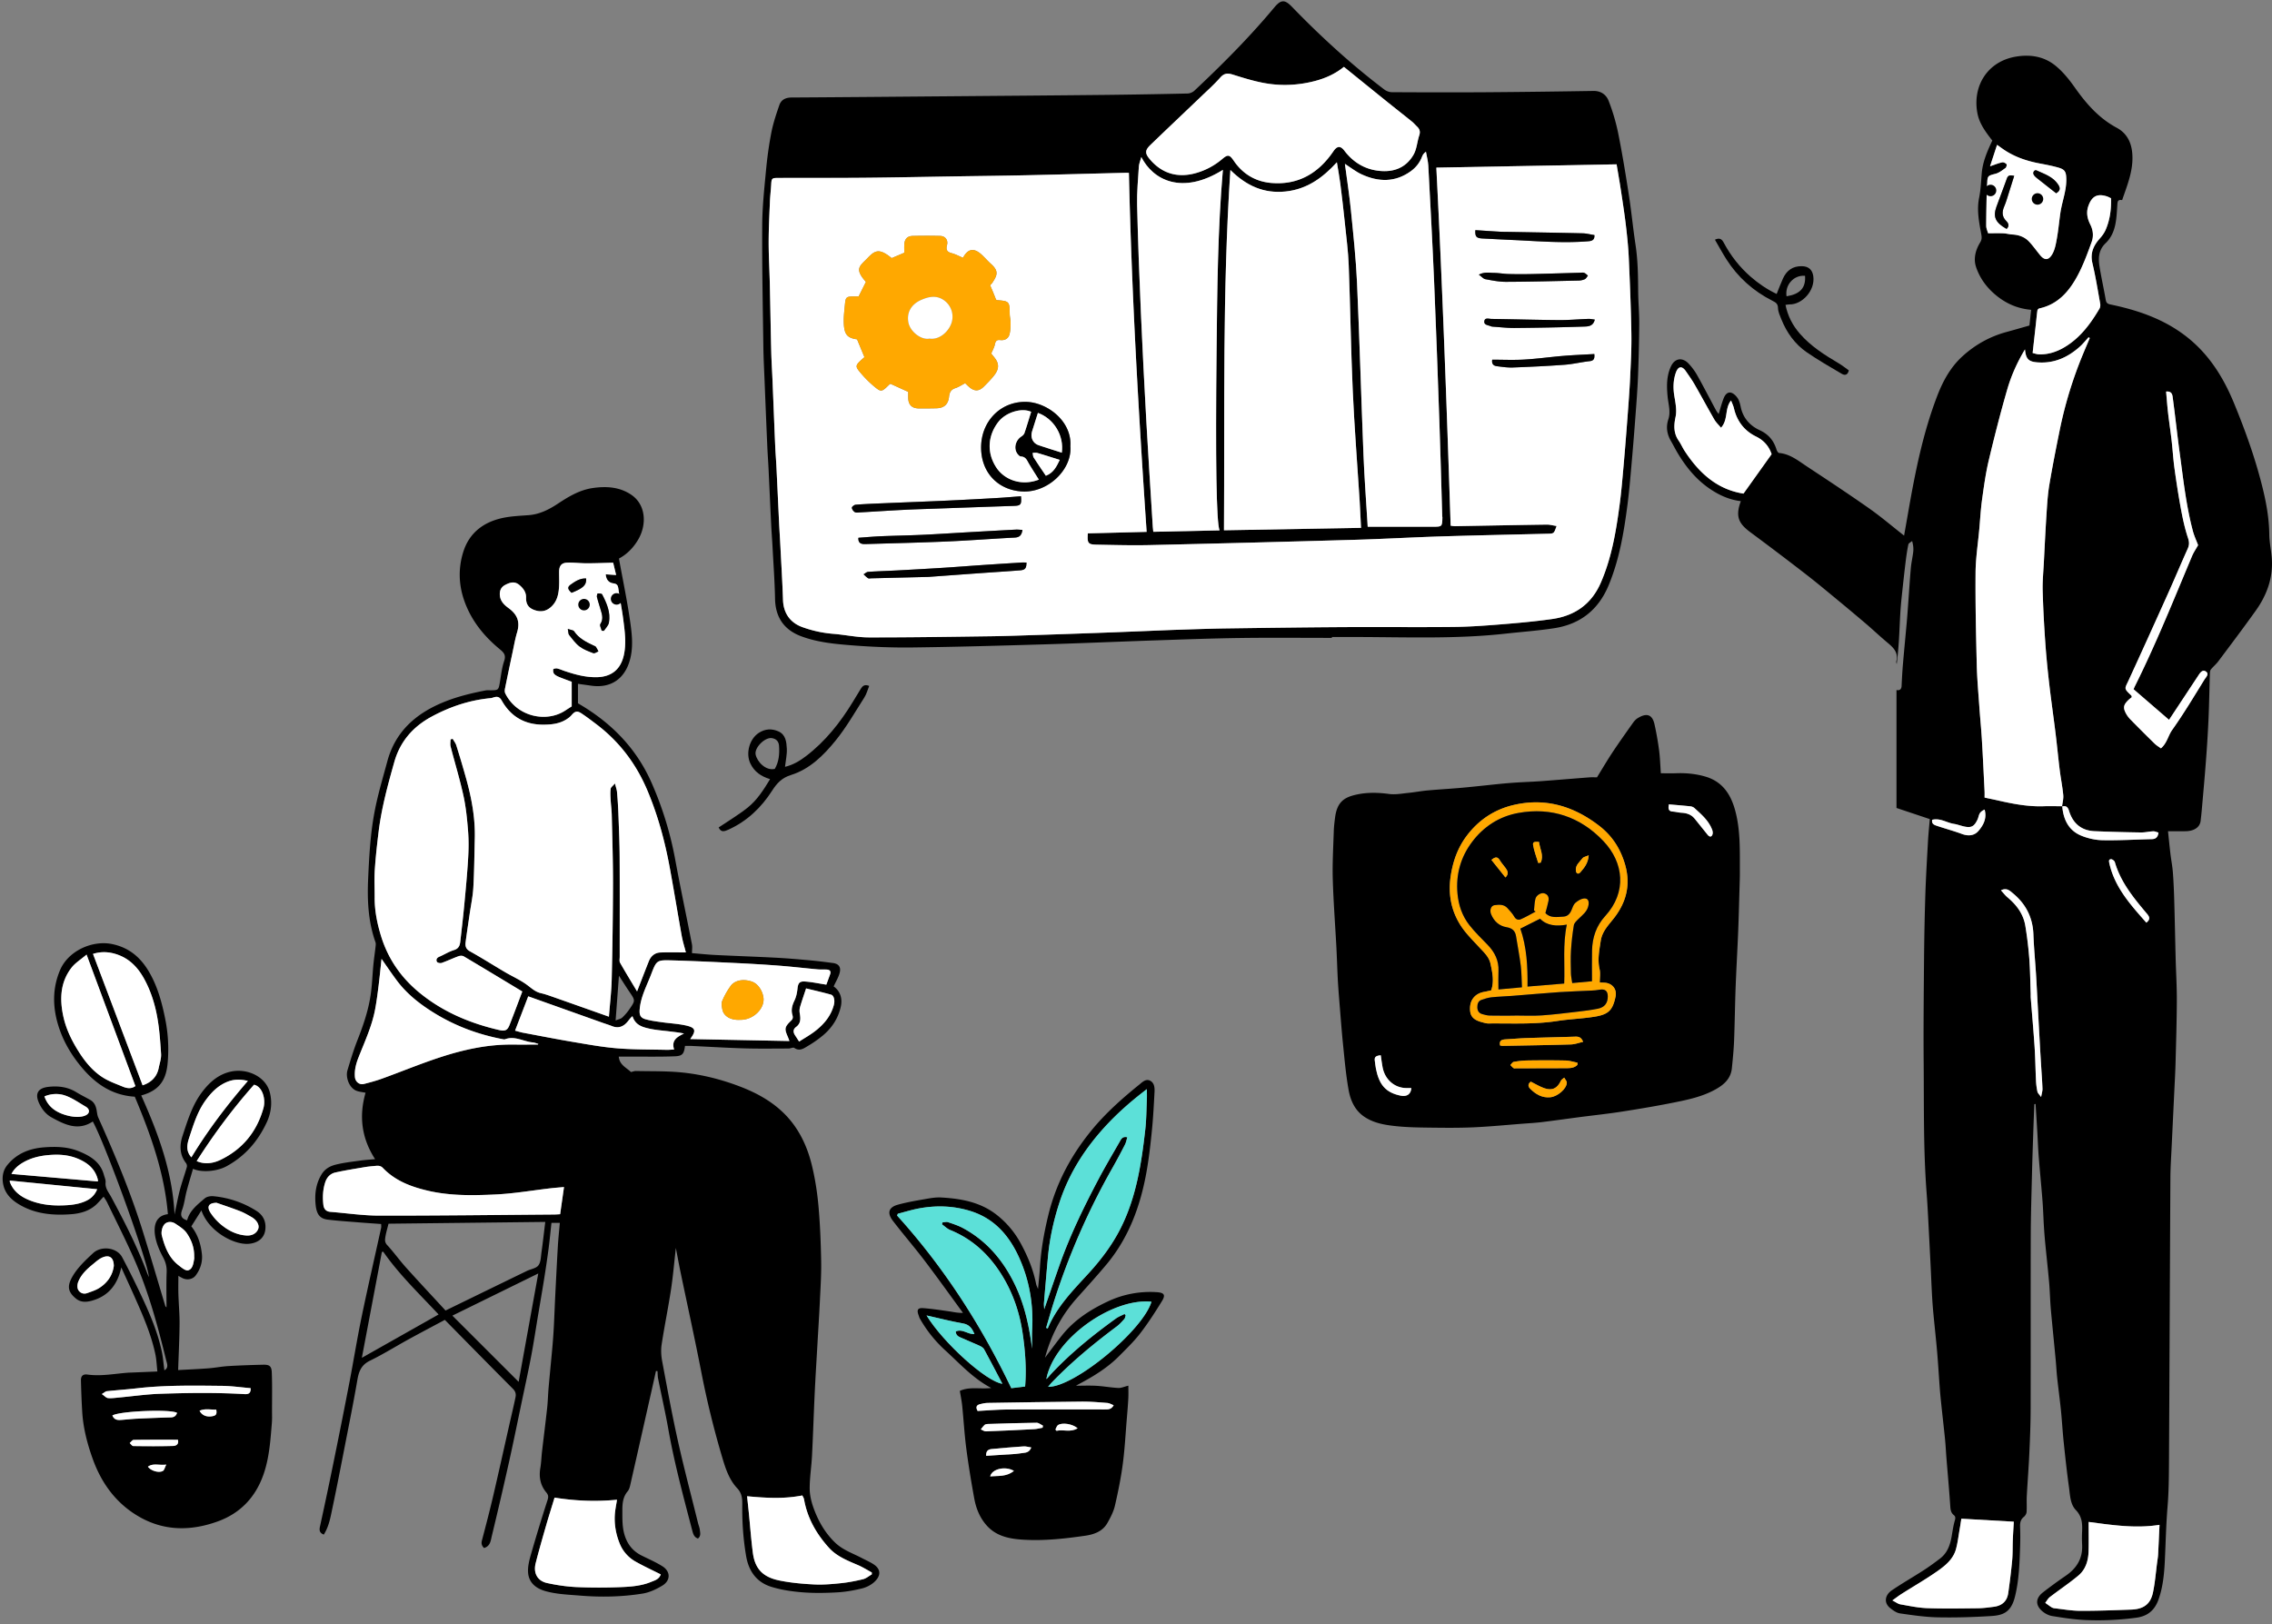 <svg xmlns="http://www.w3.org/2000/svg" width="421" height="301" fill="none"><rect width="100%" height="100%" fill="#808080" stroke="none"/><path fill="#000" d="M397.718 170.973c.766-.616.605-1.066.14-1.619-2.448-2.912-4.886-5.831-5.975-9.599-.07-.245-.501-.572-.73-.547-.453.049-.374.395-.28.817 1 4.42 3.906 7.621 6.845 10.948Zm-39.691-19.059c-.134.795.429.965.911 1.127 1.545.518 3.123.945 4.648 1.508 1.156.426 2.26.3 2.999-.552.923-1.063 1.626-2.347 1.164-3.979-.39.172-.713.395-.899.702-.2.333-.238.761-.407 1.119-.655 1.396-1.226 1.643-2.785 1.241-.537-.139-1.067-.332-1.614-.416-1.325-.203-2.513-1.123-4.017-.75Zm20.19 51.368c.121-.685.265-1.106.253-1.523-.046-1.329-.149-2.655-.231-3.983-.082-1.327-.166-2.654-.239-3.981-.168-3.022-.33-6.045-.493-9.067-.08-1.449-.152-2.9-.244-4.349-.156-2.411-.383-4.818-.474-7.232-.116-3.135-1.41-5.654-3.8-7.619-.552-.454-1.139-1.091-2.209-.549.419.458.761.929 1.195 1.289 1.694 1.409 2.961 3.096 3.32 5.304.32 1.976.573 3.968.725 5.964.166 2.176.186 4.363.265 6.546.01.284-.01.57.014.853.237 3.01.509 6.017.709 9.03.137 2.097.161 4.202.265 6.302.031.68.118 1.364.262 2.028.061.277.34.507.682.987Zm29.09-102.264c-.301-.8-.73-1.709-.981-2.664-1.26-4.762-1.778-9.656-2.443-14.52-.455-3.335-.807-6.68-1.257-10.013-.075-.571-.101-1.376-1.248-1.26.12 1.325.212 2.638.364 3.944.197 1.708.462 3.41.657 5.12.198 1.715.294 3.445.53 5.156a166.53 166.53 0 0 0 1.207 7.584c.335 1.802.726 3.613 1.306 5.349.256.765.236 1.306-.074 1.995-1.234 2.737-2.393 5.508-3.624 8.247a2073.123 2073.123 0 0 1-7.3 16.082c-.742 1.616-.966 1.473.487 2.843.04.04.04.125.093.301-.212.179-.479.373-.708.603-.829.839-.935 1.35-.405 2.367.217.421.516.819.848 1.159a287.675 287.675 0 0 0 4.489 4.486c.352.344.79.598 1.168.876 1.147-.973 1.326-2.341 2.084-3.406 2.138-3.009 4.036-6.191 5.98-9.334.27-.436.995-1.081.205-1.537-.619-.358-1.038.327-1.373.834-1.79 2.715-3.585 5.428-5.39 8.159l-6.57-5.671c.106-.252.145-.359.195-.461 3.947-7.896 7.223-16.085 10.64-24.214.282-.669.703-1.279 1.12-2.025ZM391.17 36.732c-.282-.132-.492-.255-.718-.33-1.841-.602-2.858-.038-3.499 1.827-.412 1.202-.147 2.334.374 3.365.554 1.097.636 2.207.248 3.267-.766 2.101-1.537 4.229-2.59 6.192-1.552 2.901-3.626 5.344-7.091 6.096-.144.031-.342.226-.361.366-.116.793-.183 1.593-.272 2.39-.198 1.79-.4 3.578-.615 5.505.362.08.774.239 1.188.253 1.689.048 3.26-.467 4.681-1.306 2.901-1.708 4.846-4.33 6.518-7.172.144-.248.183-.62.132-.908-.453-2.51-.853-5.033-1.443-7.513-.446-1.874.202-3.271 1.392-4.599.425-.472.817-1.014 1.065-1.593.788-1.828 1.051-3.765.991-5.84Zm-22.778 6.493c1.007 0 1.925-.028 2.838.01.557.024 1.106.19 1.66.22 1.21.064 2.289.455 3.111 1.334.737.788 1.359 1.682 2.048 2.513.845 1.017 1.595.925 2.252-.231.494-.87.67-1.947.848-2.956.273-1.538.41-3.096.634-4.64.308-2.13 1.159-4.164 1.101-6.361-.034-1.258-.258-1.704-1.431-2.043-1.154-.333-2.339-.56-3.52-.781-2.436-.463-4.741-1.243-6.792-2.677-.349-.243-.694-.494-1.086-.773l-1.301 3.973c.886-.299 1.554-.576 2.247-.728.244-.055.627.133.805.335.097.106-.026.593-.19.71-.576.413-1.173.895-1.836 1.068-1.414.369-1.501.376-1.552 1.769-.012.28-.067.559-.072.84-.048 2.345-.113 4.691-.113 7.035 0 .494.243.986.349 1.383Zm-49.489 36.039c-.487-.588-.94-1.003-1.231-1.511-1.241-2.15-2.414-4.337-3.653-6.49-.494-.863-1.079-1.675-1.645-2.497-.615-.891-1.376-1.084-1.87.374-.45 1.337-.491 2.742-.26 4.17.21 1.299.506 2.691.241 3.93-.349 1.633-.378 3.047.588 4.443.407.59.689 1.262 1.082 1.864 2.655 4.077 6.025 7.163 10.914 7.92l5.211-7.305c-.458-1.376-1.347-2.52-2.896-3.277-2.151-1.053-3.537-2.845-4.086-5.233-.109-.467-.333-.908-.533-1.436-1.224 1.484-.481 3.523-1.862 5.048Zm44.536 202.156c-.126.79-.222 1.457-.34 2.12-.207 1.178-.342 2.378-.66 3.525-.516 1.864-1.976 3.05-3.455 4.086-2.135 1.494-4.404 2.797-6.609 4.194-.52.328-1.007.709-1.72 1.219.653.328 1.046.649 1.482.726 1.648.289 3.305.645 4.97.706 3.125.11 6.255.053 9.382.019 1.002-.012 2.007-.15 3.004-.28 1.475-.197 2.419-1.026 2.629-2.517.289-2.024.542-4.053.732-6.086.116-1.248.07-2.511.118-3.766.046-1.115.121-2.229.186-3.392-3.323-.191-6.469-.369-9.719-.554Zm23.589.597c0 1.776.036 3.595-.012 5.411-.043 1.735-.53 3.383-1.884 4.518-1.689 1.416-3.537 2.64-5.286 3.987-.354.272-.578.713-.863 1.08.371.262.735.539 1.118.787.164.106.367.191.562.212 1.592.179 3.187.468 4.782.475 3.156.012 6.315-.111 9.469-.224 2.313-.084 3.58-1.022 4.033-3.18.385-1.836.527-3.723.773-5.585.065-.477.15-.954.176-1.434.096-1.845.176-3.691.26-5.51-4.406.706-8.707.053-13.128-.537ZM382.132 149.4c.208 2.444 1.166 4.478 3.523 5.449 1.231.508 2.628.819 3.958.843 3.041.055 6.084-.126 9.124-.198.73-.017 1.121-.36 1.229-1.217-.323-.083-.651-.247-.971-.234-.759.031-1.518.224-2.274.212a305.546 305.546 0 0 1-8.616-.237c-2.457-.107-4.011-1.47-4.717-3.77-.227-.745-.579-.987-1.292-.814.085-.703.292-1.418.224-2.107-.149-1.551-.462-3.085-.655-4.633-.277-2.23-.484-4.469-.759-6.699-.381-3.103-.831-6.197-1.19-9.303a167.454 167.454 0 0 1-.728-7.681 225.088 225.088 0 0 1-.482-9.575c-.045-1.738.131-3.482.22-5.223.156-3.024.301-6.05.498-9.072.116-1.761.22-3.535.511-5.274.569-3.385 1.236-6.753 1.918-10.117.99-4.9 2.462-9.659 4.385-14.275.395-.944.797-1.886 1.197-2.83-.072-.051-.147-.1-.219-.15-.523.569-1.005 1.183-1.573 1.696-2.21 1.99-4.737 3.17-7.794 2.963-1.74-.115-2.241-.568-2.422-2.406-1.436 2.382-2.534 4.837-3.279 7.401-1.267 4.368-2.392 8.78-3.443 13.208-.561 2.366-.889 4.794-1.226 7.208-.253 1.829-.352 3.677-.518 5.518-.243 2.683-.67 5.365-.689 8.049-.046 5.68.084 11.361.222 17.04.06 2.577.296 5.15.474 7.724.142 2.047.35 4.091.473 6.139.192 3.183.339 6.369.498 9.555.022.43.003.863.003 1.206.918.195 1.662.345 2.404.513 2.821.644 5.65 1.194 8.57 1.088 1.137-.042 2.277-.001 3.416.003Zm-5.175 55.209c-.06 1.648-.127 3.294-.183 4.942-.084 2.59-.181 5.18-.243 7.77-.094 3.895-.222 7.794-.234 11.689-.031 10.739.005 21.477-.022 32.217-.007 2.713-.12 5.429-.245 8.141-.118 2.619-.33 5.233-.468 7.852-.053.981.029 1.966-.036 2.947-.019.313-.241.694-.491.896-.608.487-.745 1.079-.716 1.817a50.16 50.16 0 0 1 .007 3.659c-.106 3.13-.197 6.265-.956 9.329-.735 2.976-2.294 3.457-4.455 3.59-3.279.202-6.575.304-9.859.236-2.332-.048-4.667-.395-6.982-.728-.624-.089-1.246-.532-1.768-.939-1.345-1.043-.978-2.499.236-3.327 1.925-1.313 3.958-2.47 5.919-3.737 1.046-.675 2.053-1.417 3.043-2.173 1.33-1.017 1.851-2.479 2.13-4.06.174-.985.304-1.985.583-2.939.133-.456.178-.757-.193-1.058-.563-.455-.602-1.072-.648-1.749-.197-2.932-.465-5.86-.701-8.787-.094-1.166-.147-2.334-.262-3.496-.215-2.156-.468-4.307-.694-6.464-.101-.959-.198-1.922-.272-2.884-.174-2.291-.304-4.585-.502-6.873-.209-2.441-.486-4.879-.713-7.32a91.043 91.043 0 0 1-.248-3.498c-.096-1.776-.164-3.554-.253-5.332a2549.95 2549.95 0 0 0-.494-9.562 172.361 172.361 0 0 0-.238-3.747c-.603-7.9-.477-15.819-.542-23.73-.056-6.548.012-13.097.067-19.644.036-3.981.116-7.961.243-11.939.109-3.272.306-6.54.487-9.809.077-1.37.222-2.737.335-4.12l-6.17-2.061v-21.852c.592.117.915-.122.947-.763.062-1.328.132-2.657.245-3.982.222-2.601.477-5.2.709-7.8.101-1.122.178-2.246.26-3.37.166-2.248.303-4.498.503-6.743.09-.994.33-1.974.439-2.967.067-.596.012-1.206-.205-1.987-.241.21-.646.386-.699.636-.228 1.092-.383 2.203-.518 3.313-.26 2.147-.493 4.298-.722 6.45a65.953 65.953 0 0 0-.253 3.009c-.099 1.653-.152 3.309-.256 4.962a71.57 71.57 0 0 1-.414 4.452c-.024-.189-.104-.392-.06-.565.416-1.663-.619-2.57-1.725-3.494-1.338-1.117-2.602-2.32-3.927-3.451a455.236 455.236 0 0 0-5.665-4.739c-1.8-1.485-3.592-2.983-5.44-4.407a579.323 579.323 0 0 0-10.174-7.704c-2.159-1.592-3.007-2.838-1.887-5.852-2.108-.248-3.968-1.087-5.705-2.258-2.563-1.73-4.45-4.054-6.016-6.676-.431-.72-.807-1.477-1.229-2.202-.744-1.28-.956-2.607-.482-4.035.463-1.39.003-2.778-.132-4.154-.193-1.954-.227-3.872.631-5.683.692-1.46 2.072-1.697 3.217-.518a10.982 10.982 0 0 1 1.643 2.226c1.197 2.134 2.315 4.312 3.476 6.469.145.27.357.503.489.689.318-1.024.569-2.06.974-3.033.224-.543.701-1.14 1.397-.9.463.162.899.61 1.173 1.04.29.457.427 1.035.54 1.58.429 2.057 1.708 3.474 3.527 4.312 1.639.757 2.602 1.937 3.111 3.602.072.239.296.598.477.615 2.036.185 3.551 1.44 5.146 2.493 3.869 2.552 7.739 5.106 11.531 7.77 2.207 1.55 4.264 3.311 6.481 5.05.253-1.428.506-2.853.754-4.279 1.282-7.36 2.718-14.684 5.418-21.683 1.048-2.716 2.453-5.274 4.646-7.27 2.349-2.139 5.064-3.657 8.145-4.497 1.347-.367 2.687-.757 4.267-1.203.087-.8.193-1.811.311-2.908-2.426-.217-4.426-1.074-6.214-2.464-1.867-1.45-3.269-3.289-3.999-5.494-.504-1.52-.087-3.132.766-4.522.333-.542.316-.968.202-1.575-.409-2.21-.852-4.417-.392-6.706.301-1.488.359-3.028.486-4.55.186-2.162 1.039-4.104 1.957-6.055-1.178-1.523-2.366-3.06-2.749-5.007-.981-4.98 1.775-9.666 7.153-10.55 2.648-.436 5.108-.029 7.156 1.57 1.469 1.15 2.696 2.69 3.782 4.232 2.101 2.97 4.426 5.62 7.698 7.377 1.862.997 2.746 2.672 2.903 4.85.222 3.047-.918 5.736-1.882 8.56-.869-.123-.848.255-.903 1.065-.169 2.452-.205 5.047-2.168 6.929-1.314 1.255-1.371 2.763-1.118 4.342.327 2.047.79 4.076 1.142 6.12.098.572.296.765.893.89 4.978 1.034 9.722 2.639 13.835 5.773 4.283 3.262 7.03 7.611 9.046 12.51 2.159 5.244 4.067 10.576 5.395 16.096.648 2.696 1.106 5.42 1.142 8.215.017 1.437.337 2.867.455 4.306.301 3.661-.877 6.911-2.966 9.838-2.264 3.174-4.616 6.284-6.953 9.405-.402.537-.944.968-1.363 1.493-.15.187-.169.509-.179.771-.091 2.837-.135 5.676-.26 8.511a254.429 254.429 0 0 1-.489 7.855c-.212 2.849-.477 5.693-.725 8.539-.07.802-.15 1.603-.248 2.402-.14 1.128-1.154 1.844-2.701 1.884-1.089.028-2.181.005-3.337.005.159 1.512.289 2.852.448 4.189.137 1.154.366 2.299.453 3.456.135 1.772.205 3.551.255 5.328.104 3.526.167 7.053.258 10.58.068 2.597.229 5.194.219 7.79-.014 3.818-.132 7.636-.233 11.453-.048 1.819-.152 3.636-.239 5.454-.159 3.391-.327 6.781-.486 10.171-.09 1.939-.225 3.879-.234 5.818-.099 17.641-.164 35.284-.263 52.925-.017 2.674-.043 5.353-.265 8.016-.274 3.322-.342 6.649-.501 9.974-.116 2.424-.344 4.874-1.171 7.206-.691 1.956-1.968 3.086-4.1 3.376a53.134 53.134 0 0 1-9.462.433c-2.048-.091-4.093-.409-6.122-.735-.636-.101-1.308-.443-1.807-.86-1.359-1.137-1.32-2.44.085-3.537a85.765 85.765 0 0 1 4.199-3.062c2.053-1.402 3.195-3.24 3.048-5.792a24.177 24.177 0 0 1 0-2.438c.062-1.455-.012-2.763-1.164-3.961-1.05-1.091-1.062-2.734-1.265-4.192-.388-2.778-.689-5.568-.98-8.36-.208-1.961-.314-3.932-.511-5.893-.207-2.036-.484-4.065-.704-6.101-.118-1.079-.166-2.168-.269-3.25-.229-2.44-.475-4.879-.709-7.319-.091-.961-.188-1.923-.255-2.886-.097-1.41-.135-2.824-.26-4.229-.21-2.363-.475-4.72-.704-7.081a90.698 90.698 0 0 1-.258-3.252c-.099-1.573-.137-3.149-.26-4.718-.212-2.729-.487-5.452-.703-8.181-.123-1.571-.174-3.147-.268-4.72-.099-1.689-.209-3.378-.313-5.067a6.473 6.473 0 0 0-.234.048Zm-262.885-15.515c.541-.222.959-.285 1.215-.522a9.385 9.385 0 0 0 1.329-1.54c1.134-1.639 1.106-1.642.052-3.191-.677-.997-1.316-2.02-1.977-3.04l-.619 8.293Zm35.298-5.937c-.453 1.38-.821 2.419-1.127 3.476a2.585 2.585 0 0 0-.049 1.121c.164.955.231 1.861-.658 2.528-.618.463-.584.998-.199 1.583.215.326.424.657.739 1.145 1.013-.654 2.023-1.215 2.927-1.911 1.655-1.274 2.976-2.82 3.519-4.909.208-.799.016-1.723-.531-1.877-1.567-.439-3.157-.796-4.621-1.156Zm-68.098 60.416c-3.569-3.823-7.306-7.379-10.26-11.632-.084.019-.168.036-.251.053l-3.711 19.612c4.73-2.67 9.403-5.31 14.222-8.033Zm16.61-58.95-2.44 6.361c.611.16 1.03.298 1.46.378 3.145.59 6.285 1.207 9.44 1.739 2.686.452 5.379.942 8.09 1.16 3.027.244 6.078.204 9.118.278.393.01.787-.035 1.364-.064-.564-1.739.6-2.354 1.831-2.958-.946-.199-1.807-.287-2.666-.394-1.277-.16-2.573-.243-3.823-.529-1.238-.283-2.531-.637-3.056-2.291-.419.33-.669.747-.985 1.106-.758.862-1.672 1.186-2.796.737-.59-.235-1.202-.419-1.801-.632l-13.736-4.891ZM83.825 243.79c4.114 4.11 8.11 8.1 12.28 12.268l3.636-20.081c-5.42 2.66-10.672 5.237-15.916 7.813Zm54.61 33.47c.121 1.142.227 2.091.322 3.043.247 2.474.426 4.958.748 7.423.391 2.997 1.865 4.515 4.907 5.141 2.108.434 4.282.624 6.436.735 1.646.084 3.315-.063 4.961-.231 1.386-.145 2.767-.412 4.121-.742.576-.142 1.079-.583 1.615-.889l.007-.357c-.86-.463-1.691-.993-2.585-1.373-1.935-.827-3.927-1.617-5.355-3.195-2.314-2.559-4.008-5.488-4.617-8.955-.05-.289-.239-.554-.325-.747-3.404.672-6.701.472-10.235.147Zm-33.923-57.298c-.83.077-1.657.137-2.481.231-3.403.393-6.796.986-10.209 1.145-4.159.195-8.349.27-12.462-.68-3.148-.727-6.113-1.833-8.41-4.233-.444-.465-.924-.424-1.445-.376-.64.061-1.284.114-1.917.222-1.815.311-3.637.595-5.434.993-.946.209-1.586.874-1.896 1.84-.44 1.371-.499 2.766-.333 4.176.087.739.492 1.219 1.3 1.281 3.02.239 6.04.694 9.061.697 10.819.014 21.638-.126 32.458-.207.353-.005.707-.037 1.05-.053l.718-5.036Zm-4.835-26.397.074-.126c-.339-.094-.674-.243-1.02-.273-1.719-.153-3.329-1.275-5.148-.586-.137.053-.323.003-.481-.027-4.492-.856-8.709-2.424-12.613-4.825-2.667-1.639-5.102-3.542-6.984-6.072-.97-1.304-1.878-2.654-2.806-3.971-.177 1.631-.337 3.298-.544 4.96-.184 1.465-.371 2.931-.643 4.38-.585 3.12-1.926 5.987-3.078 8.916-.46 1.171-.777 2.361-.667 3.634.077.879.822 1.499 1.663 1.288 1.141-.287 2.282-.598 3.387-.998 3.61-1.31 7.165-2.782 10.814-3.971 4.277-1.393 8.664-2.359 13.21-2.331 1.612.011 3.224.002 4.835.002Zm3.084 83.948c-.556 1.828-1.097 3.532-1.59 5.247-.66 2.291-1.32 4.588-1.909 6.898-.468 1.841.32 3.291 2.126 3.686 1.789.388 3.626.665 5.453.747 2.758.123 5.528.116 8.287.003 1.869-.078 3.77-.232 5.533-.969.659-.275 1.454-.455 1.778-1.383-1.582-.797-3.151-1.518-4.649-2.363a6.67 6.67 0 0 1-2.969-3.378c-.685-1.694-1.003-3.458-.898-5.274.055-.94.263-1.87.404-2.821-3.902.38-7.71.221-11.566-.393Zm-1.723-51.089-29.046.33c-.211.853-.435 1.576-.559 2.313-.094.561-.209 1.089.311 1.65 1.229 1.325 2.28 2.812 3.49 4.156 2.438 2.713 4.933 5.375 7.324 7.968 5.137-2.501 10.102-4.922 15.073-7.334.72-.347 1.7-.468 2.128-1.024.46-.598.457-1.578.573-2.405.251-1.782.45-3.573.706-5.654Zm52.08-43.967c.211-.575.463-1.239.7-1.908.202-.572-.052-.857-.619-.885-.568-.028-1.14.011-1.705-.041-2.411-.221-4.817-.504-7.231-.689a289.56 289.56 0 0 0-8.119-.49c-3.883-.187-7.766-.377-11.652-.483-2.79-.076-2.833-.032-3.844 2.607-.81 2.113-1.919 4.131-2.113 6.455-.087 1.045.114 1.577 1.1 1.852.955.267 1.953.395 2.939.536 1.43.204 2.884.277 4.296.564 2.041.414 2.225.94 1.016 2.566l18.398.361c-.147-.382-.211-.57-.29-.751-.67-1.538-.632-1.836.62-3.047.359-.346.325-.657.211-1.056-.265-.933-.034-1.769.383-2.635.32-.663.484-1.434.562-2.174.109-1.032.342-1.43 1.391-1.361 1.262.083 2.51.358 3.957.579Zm-47.18-51.56v-4.562c-.791-.298-1.584-.574-2.357-.896-.329-.137-.684-.314-.904-.576-.166-.197-.21-.574-.156-.839.021-.102.485-.202.714-.153.467.099.91.306 1.365.46 1.942.656 3.896 1.194 5.984 1.153 2.667-.052 4.376-1.382 4.989-3.975.531-2.25.202-4.489-.083-6.72-.237-1.862-.62-3.705-.886-5.564-.088-.616-.151-1.02-.938-1.126-.92-.124-1.359-.756-1.422-1.679l1.925.134-.548-2.283c-1.801.043-3.356.11-4.911.108-1.214-.001-2.43-.161-3.639-.113-1.04.04-1.457.605-1.465 1.667-.007.936.046 1.874-.012 2.805-.089 1.42-.374 2.767-1.54 3.78-.973.845-2.017.921-3.155.476-1.027-.401-1.454-1.145-1.416-2.264.033-.986-.533-1.739-1.271-2.353-.857-.713-1.713-.447-2.578.001-.777.403-1.067 1.054-1.012 1.889.073 1.113.783 1.807 1.618 2.417 1.608 1.176 2.179 2.517 1.573 4.523-.343 1.136-.545 2.316-.793 3.479a661.31 661.31 0 0 0-1.441 6.907c-.058.285-.074.642.047.889 2.126 4.331 7.648 5.527 11.192 3.135.356-.239.721-.464 1.12-.72Zm6.895 57.496c.187-2.408.463-4.658.516-6.914.138-5.892.228-11.786.239-17.679.009-4.227-.129-8.454-.226-12.68-.023-1.006-.163-2.009-.217-3.016-.035-.649-.076-1.309.015-1.947.04-.28.399-.515.794-.986.185.753.345 1.166.381 1.591.11 1.285.2 2.574.248 3.863.101 2.713.225 5.427.24 8.141.036 6.182.011 12.364.013 18.546 0 .365-.098.8.062 1.082.986 1.739 2.033 3.444 3.152 5.315.789-2.027 1.469-3.806 2.174-5.576.388-.973 1.109-1.598 2.169-1.635 1.521-.054 3.046-.014 4.701-.014-.255-1.003-.581-2.019-.769-3.06-.765-4.244-1.45-8.502-2.236-12.742-.904-4.88-2.199-9.653-4.139-14.238-2.071-4.896-5.165-8.995-9.405-12.215-.926-.703-1.853-1.41-2.823-2.05-.785-.519-1.204-.374-1.81.337-.279.327-.648.598-1.019.824-1.28.782-2.694.934-4.173.942-3.472.018-6.048-1.472-7.744-4.461-.348-.613-.73-.802-1.361-.636-.233.061-.462.161-.698.183-3.885.363-7.504 1.573-10.922 3.417-3.453 1.861-5.852 4.597-6.93 8.418-1.202 4.258-2.37 8.526-2.908 12.931-.288 2.349-.553 4.705-.707 7.066-.111 1.701-.015 3.415-.024 5.123-.013 2.426.462 4.774 1.165 7.076 1.293 4.235 3.684 7.716 7.12 10.537 4.346 3.567 9.351 5.669 14.76 6.925 1.142.266 1.563.042 1.944-.921.828-2.093 1.606-4.206 2.368-6.214-3.619-2.181-7.224-4.364-10.85-6.514-.248-.146-.684-.129-.972-.024-1.053.385-2.069.871-3.124 1.245-.248.087-.764-.02-.866-.201-.214-.378-.052-.739.426-.944.92-.393 1.782-.949 2.728-1.239.866-.265 1.083-.832 1.166-1.572.255-2.272.525-4.544.74-6.82.27-2.842.539-5.687.71-8.536.103-1.702.127-3.424-.007-5.121-.173-2.192-.39-4.402-.857-6.545-.67-3.07-1.597-6.083-2.38-9.129-.105-.41-.014-.871-.014-1.308l.394-.12c.231.409.544.792.68 1.23a195.942 195.942 0 0 1 1.836 6.188c.997 3.607 1.683 7.265 1.587 11.032-.077 3.037-.099 6.077-.27 9.108-.091 1.633-.443 3.251-.678 4.876-.252 1.743-.52 3.484-.75 5.231-.092.704.004 1.275.78 1.708 2.206 1.227 4.338 2.582 6.514 3.863 1.35.795 2.806 1.435 4.061 2.354.825.604 1.53 1.306 2.577 1.543.776.176 1.533.448 2.286.712 3.427 1.203 6.85 2.418 10.333 3.65Zm15.393-11.774c1.56.126 2.959.275 4.362.344 3.756.184 7.514.31 11.27.507 2.09.11 4.178.296 6.263.485 1.399.127 2.793.306 4.185.487 1.097.142 1.571.737 1.279 1.844-.217.824-.69 1.581-1.11 2.502 1.202.841 1.659 2.206 1.329 3.719-.477 2.181-1.661 4-3.388 5.419a20.98 20.98 0 0 1-2.675 1.87c-.762.447-1.543 1.079-2.552.387-.219-.15-.69.108-1.045.109-2.725.005-5.453.051-8.177-.027-3.283-.094-6.562-.3-9.844-.452-.4-.018-.803-.002-1.193-.002-.183 1.444-.445 1.864-1.858 1.921-2.864.114-5.735.051-8.603.06-.602.002-1.203 0-1.809 0 .117 1.525 1.389 2.03 2.26 2.857.323-.069.629-.197.933-.19 2.874.067 5.766-.015 8.617.283 3.697.386 7.309 1.303 10.789 2.649 2.832 1.094 5.478 2.528 7.704 4.619 2.877 2.703 4.552 6.132 5.471 9.895.605 2.477.999 5.028 1.229 7.567.306 3.383.433 6.787.497 10.185.046 2.428-.113 4.864-.228 7.295-.133 2.824-.319 5.645-.479 8.469-.166 2.903-.349 5.806-.486 8.711-.183 3.879-.304 7.763-.501 11.645-.103 2.016-.433 4.03-.43 6.047.002 1.209.309 2.469.723 3.621.865 2.405 2.111 4.597 3.991 6.406 1.441 1.388 3.295 1.986 4.995 2.882.713.376 1.461.696 2.131 1.135 1.189.778 1.537 1.932.207 3.211-.61.586-1.474 1.039-2.299 1.246-1.514.378-3.077.655-4.632.744-2.15.121-4.322.162-6.465-.009-1.951-.157-3.937-.446-5.798-1.029-2.677-.839-4.146-2.879-4.623-5.647-.55-3.19-.763-6.407-.72-9.64.015-1.106-.096-2.079-.933-2.963-1.438-1.523-2.118-3.499-2.704-5.453a168.015 168.015 0 0 1-3.973-16.161c-1.208-6.199-2.57-12.365-3.855-18.547-.291-1.395-.543-2.799-.846-4.373-.309 2.708-.519 5.233-.901 7.729-.518 3.393-1.213 6.758-1.731 10.151-.153.997-.096 2.074.091 3.074.922 4.939 1.826 9.885 2.918 14.788 1.134 5.098 2.476 10.148 3.729 15.219.106.427.288.844.336 1.275.059.54.244 1.137-.345 1.609-.714-.221-.9-.877-1.055-1.474-1.627-6.221-3.308-12.43-4.434-18.773-.558-3.147-1.273-6.264-1.899-9.399-.089-.448-.077-.915-.111-1.373l-.283-.022c-.285 1.275-.567 2.552-.854 3.824-1.306 5.792-2.609 11.586-3.928 17.375-.087.384-.219.808-.466 1.097-.897 1.057-.984 2.305-.98 3.592.005 1.571-.041 3.132.464 4.669.547 1.663 1.554 2.865 3.109 3.638 1.293.646 2.631 1.219 3.849 1.985 1.538.967 1.543 2.653-.031 3.597-1.112.668-2.374 1.263-3.637 1.465-3.854.62-7.739.694-11.646.369-2.135-.176-4.272-.239-6.347-.822-1.766-.494-3.094-1.549-3.23-3.45-.079-1.12.231-2.305.548-3.409.967-3.368 1.99-6.722 3.07-10.054.196-.607.116-.942-.257-1.392-1.095-1.321-1.374-2.848-1.087-4.53.169-.988.191-2.002.306-3.002.314-2.71.662-5.418.957-8.131.135-1.241.156-2.496.266-3.739.224-2.528.48-5.053.705-7.578.108-1.207.195-2.414.259-3.623.099-1.858.162-3.72.254-5.578.158-3.151.313-6.305.498-9.454.083-1.409.236-2.816.365-4.305h-1.553c-.175 1.588-.327 3.214-.539 4.833a210.693 210.693 0 0 1-.84 5.705c-.351 2.207-.736 4.409-1.105 6.611-.416 2.487-.789 4.98-1.256 7.457-.509 2.701-1.1 5.387-1.664 8.078-.818 3.906-1.609 7.816-2.476 11.709a826.073 826.073 0 0 1-3.173 13.649c-.203.846-.269 1.877-1.44 2.209-.414-.402-.547-.804-.39-1.395.723-2.734 1.438-5.474 2.082-8.227 1.044-4.465 2.03-8.944 3.041-13.418.37-1.633.765-3.262 1.102-4.903.113-.554.018-1.052-.46-1.534-4.219-4.229-8.402-8.495-12.637-12.794-2.28 1.222-4.51 2.393-6.716 3.605-2.393 1.313-4.715 2.768-7.165 3.963-1.572.766-2.05 1.944-2.32 3.522-.716 4.171-1.557 8.32-2.367 12.476-.735 3.768-1.465 7.538-2.26 11.294-.353 1.67-.62 3.385-1.605 4.93-.718-.301-.88-.704-.705-1.496a828.423 828.423 0 0 0 2.813-13.369 1226.39 1226.39 0 0 0 2.652-13.384c.775-4.038 1.427-8.103 2.261-12.128 1.141-5.503 2.404-10.98 3.608-16.47.042-.193.005-.403.005-.706-1.38-.099-2.748-.188-4.113-.299-1.93-.157-3.864-.279-5.784-.513-1.386-.171-2.05-.892-2.241-2.696-.209-1.976.01-3.913 1.103-5.701.63-1.031 1.573-1.527 2.597-1.785 1.507-.38 3.072-.547 4.617-.766.836-.118 1.684-.164 2.697-.258-2.534-3.91-3.003-8.006-1.768-12.305-.613-.128-1.182-.168-1.688-.368-1.398-.553-2.037-2.561-1.665-3.792.575-1.906 1.15-3.82 1.881-5.669 1.045-2.644 1.957-5.325 2.392-8.131.296-1.904.345-3.846.531-5.768.109-1.115.277-2.224.403-3.337.03-.271.074-.575-.013-.82-1.344-3.788-1.539-7.712-1.364-11.67.114-2.577.245-5.158.507-7.723a54.32 54.32 0 0 1 .99-6.282c.586-2.639 1.353-5.239 2.058-7.851 1.487-5.517 5.28-8.851 10.38-10.948 2.524-1.038 5.159-1.674 7.826-2.191.315-.061.65-.024.975-.026 1.387-.008 1.429-.062 1.671-1.455.233-1.334.368-2.708.802-3.977.36-1.054-.041-1.542-.761-2.134-3.014-2.476-5.401-5.42-6.68-9.167-1.023-2.995-1.061-6.05-.104-9.013 1.126-3.486 3.784-5.45 7.294-6.194 1.562-.33 3.186-.39 4.787-.513 2.071-.157 3.823-1.07 5.506-2.185 1.954-1.294 3.974-2.484 6.332-2.834 2.518-.373 5.024-.229 7.197 1.255 2.702 1.844 2.874 5.491 1.294 8.232-.883 1.533-2.079 2.761-3.599 3.577.703 3.867 1.495 7.65 2.049 11.468.38 2.615.706 5.29-.196 7.896-1.086 3.137-3.577 4.674-6.984 4.189-.796-.114-1.592-.221-2.463-.342v3.61c6.069 3.511 10.797 8.243 13.663 14.777a63.801 63.801 0 0 1 4.351 14.14c.967 5.251 2.08 10.474 3.103 15.715.099.508.013 1.051.013 1.661Zm155.426 23.812c-.511.378-.571.853-.116 1.309 1.029 1.03 2.221 1.736 3.751 1.582 1.34-.135 3.017-1.582 3.041-2.691.007-.312-.311-.631-.482-.947-.21.192-.506.345-.619.583-.66 1.408-1.605 1.891-3.084 1.371-.855-.301-1.646-.789-2.491-1.207Zm25.579-51.382c-.13.823-.075 1.295.747 1.337.518.026 1.031.191 1.549.214.969.042 1.831.302 2.467 1.071.815.989 1.61 1.994 2.41 2.996.385.481.763.471.932-.087.082-.265.012-.62-.094-.892-.66-1.67-1.99-2.803-3.272-3.964-.195-.176-.499-.288-.764-.317-1.31-.139-2.626-.24-3.975-.358Zm-47.716 52.571c-.383 0-.66.002-.939-.001-2.159-.021-3.957-1.559-4.388-3.865-.14-.735-.226-1.48-.335-2.213-.966.094-1.207.353-1.096 1.07.072.474.111.955.205 1.424.581 2.909 1.766 4.44 4.618 5.001 1.13.223 1.875-.309 1.935-1.416Zm30.786-4.311.002-.394c-.732-.14-1.462-.385-2.197-.401a196.25 196.25 0 0 0-7.074-.008c-.848.011-1.7.116-2.536.262-.237.042-.422.38-.629.582.202.201.388.431.619.589.113.077.315.019.479.019 3.13-.005 6.262-.002 9.392-.023.706-.005 1.421-.071 1.944-.626Zm-14.333-3.577c.166.026.323.075.48.072 4.209-.078 8.42-.14 12.629-.265.749-.022 1.491-.311 2.274-.485-.337-.851-.824-.981-1.445-.961-2.997.1-5.994.16-8.989.262-1.292.043-2.581.157-3.869.233-.702.042-1.304.167-1.08 1.144Zm18.463-11.681c0-.862.144-1.697-.029-2.459-.412-1.793-.051-3.507.214-5.258.277-1.839 1.564-3.025 2.595-4.389 2.214-2.931 2.949-6.142 1.918-9.725-.841-2.918-2.374-5.328-4.802-7.2-4.744-3.654-9.994-5.24-15.906-3.84-3.506.83-6.399 2.742-8.601 5.648-1.684 2.222-2.578 4.713-3 7.468-.508 3.33.053 6.412 1.843 9.2.925 1.443 2.19 2.678 3.361 3.952.877.953 1.882 1.81 2.166 3.145.349 1.633.708 3.275.118 4.927-.46.098-.891.203-1.325.281-1.544.279-2.518 1.357-2.585 2.875-.07 1.596.537 2.322 2.339 2.777.35.087.706.201 1.058.197 4.248-.042 8.505.198 12.738-.456 2.26-.349 4.563-.428 6.825-.778 2.725-.422 3.463-1.205 4.005-3.733.301-1.414-.646-2.532-2.087-2.59-.234-.009-.47-.023-.845-.042Zm-.511-38.01c1.016-1.646 1.901-3.165 2.872-4.628 1.219-1.838 2.5-3.636 3.775-5.438.231-.326.511-.653.843-.865 1.482-.943 2.706-.935 3.159 1.068.359 1.596.641 3.215.858 4.836.178 1.355.214 2.729.327 4.273.94 0 1.899.028 2.855-.006 1.826-.064 3.619.104 5.378.615 3.279.951 4.806 3.432 5.596 6.496.942 3.639.793 7.373.812 11.087.008 1.016-.033 2.033-.062 3.049-.08 2.716-.142 5.433-.253 8.148-.14 3.441-.342 6.88-.472 10.322-.123 3.286-.155 6.576-.285 9.861-.067 1.694-.238 3.385-.407 5.073-.197 1.983-1.52 3.111-3.139 3.993-2.349 1.281-4.934 1.84-7.515 2.356-3.216.646-6.457 1.192-9.7 1.698-2.577.403-5.175.675-7.762 1.012-2.39.313-4.775.651-7.168.945-1.082.132-2.173.19-3.26.272-3.103.238-6.201.544-9.309.684-2.72.121-5.45.094-8.175.058-2.103-.026-4.219-.058-6.307-.284-2.015-.217-4.038-.554-5.79-1.742-1.771-1.205-2.554-3.046-2.901-4.992-.494-2.773-.742-5.592-1.026-8.398-.284-2.816-.489-5.641-.72-8.463a127.544 127.544 0 0 1-.261-3.756c-.098-1.942-.151-3.887-.253-5.83-.224-4.211-.549-8.419-.669-12.633-.082-2.912.094-5.832.185-8.747.027-.883.13-1.765.246-2.642.385-2.942 1.766-3.744 4.004-4.232 1.973-.431 3.985-.378 6.014-.105 1.175.158 2.411-.088 3.614-.207 1.159-.115 2.308-.342 3.467-.446 2.168-.196 4.344-.313 6.512-.509 2.325-.211 4.645-.48 6.97-.712a84.7 84.7 0 0 1 3.016-.248c1.533-.097 3.07-.145 4.602-.258 2.98-.219 5.956-.474 8.936-.7.484-.037.974-.005 1.393-.005ZM249.026 12.388c-1.639 1.33-3.472 2.13-5.385 2.628-2.92.761-5.941.937-8.917.453-2.142-.347-4.24-1.005-6.317-1.655-.973-.304-1.595-.229-2.301.569-1.096 1.243-2.342 2.356-3.541 3.505-3.13 2.995-6.281 5.97-9.401 8.98-1.003.966-1.022 1.537-.15 2.585 2.45 2.946 5.529 3.493 8.613 2.611a12.919 12.919 0 0 0 4.845-2.59c1.063-.908 1.371-.821 2.166.347 1.677 2.462 4.074 3.853 6.987 4.086 4.973.403 8.71-1.833 11.452-5.873.684-1.008 1.308-1.065 2.036-.109 1.563 2.058 3.604 3.359 6.175 3.7 2.797.374 5.194-.443 6.642-2.96.605-1.05.662-2.402 1.06-3.585.226-.682.075-1.166-.41-1.624-.322-.306-.609-.653-.954-.933-1.599-1.29-3.216-2.556-4.818-3.845-2.571-2.07-5.134-4.149-7.782-6.29Zm-37.537 16.708c-.207.766-.429 1.258-.46 1.761-.145 2.385-.378 4.778-.321 7.16.159 6.602.408 13.201.694 19.798.297 6.844.651 13.687 1.032 20.527.354 6.409.778 12.815 1.173 19.224.022.336.065.67.096.978l12.283-.264c-.595-1.399-.771-13.007-.552-33.466.118-11.085.205-22.173 1.166-33.338-7.604 4.747-12.971 1.855-15.111-2.38Zm41.946 68.515c4.11 0 8.078.003 12.046-.002 1.759-.002 1.759-.01 1.793-1.778 0-.039-.027-.08-.029-.118-.169-5.638-.311-11.276-.509-16.911-.306-8.825-.614-17.653-.99-26.476-.306-7.213-.701-14.426-1.086-21.637-.046-.863-.287-1.716-.436-2.576-.417.31-.593.585-.704.882-.424 1.14-1.152 2.05-2.123 2.749-2.893 2.077-5.97 1.99-9.066.576-1.096-.502-2.062-1.282-3.122-1.957.383 2.908.824 5.73 1.108 8.568.446 4.471.935 8.948 1.137 13.434.477 10.634.769 21.276 1.198 31.91.18 4.49.523 8.97.783 13.336Zm-1.236.206c-.092-1.779-.154-3.333-.251-4.887-.431-6.852-.976-13.7-1.284-20.556-.349-7.729-.448-15.47-.747-23.204-.101-2.679-.458-5.35-.735-8.023a289.05 289.05 0 0 0-.821-7.071c-.164-1.296-.407-2.58-.639-4.004-2.65 2.905-5.575 5.009-9.524 5.414-3.999.409-7.235-1.041-10.208-3.983-1.484 22.39-1.048 44.526-1.19 66.761l25.399-.447Zm-43.013-65.789c-.328 0-.646-.007-.964.003-5.975.149-11.95.315-17.925.443-4.349.094-8.7.14-13.051.207-5.732.09-11.463.21-17.195.26-5.289.048-10.578.02-15.867.032-1.154 0-1.22.091-1.283 1.233-.057 1.046-.189 2.089-.231 3.135-.102 2.515-.233 5.03-.234 7.545-.002 2.557.152 5.113.211 7.672.098 4.22.161 8.442.265 12.663.043 1.74.16 3.477.232 5.216.169 4.045.324 8.09.498 12.136.057 1.33.169 2.66.234 3.99.171 3.474.327 6.948.497 10.422.069 1.414.164 2.825.235 4.238.169 3.31.372 6.62.482 9.932.079 2.425 1.294 4.223 3.575 5.047 1.852.67 3.75 1.092 5.722 1.248 2.199.175 4.39.66 6.585.664 7.595.012 15.192-.113 22.786-.215 2.838-.038 5.676-.151 8.512-.239 2.39-.073 4.78-.159 7.17-.242 2.267-.079 4.532-.159 6.799-.245 2.022-.077 4.043-.162 6.067-.242 2.062-.082 4.125-.176 6.189-.242 2.92-.093 5.84-.2 8.763-.241 7.276-.101 14.554-.199 21.833-.242 6.741-.04 13.485.039 20.228-.031 2.944-.03 5.891-.243 8.825-.481 3.161-.255 6.322-.539 9.459-.986 4.185-.596 7.279-2.723 9.023-6.727 2.005-4.606 2.824-9.478 3.479-14.393.321-2.388.523-4.792.735-7.192.27-3.048.511-6.098.74-9.15.18-2.414.366-4.829.479-7.247.128-2.718.28-5.44.234-8.158-.077-4.66-.27-9.317-.477-13.974-.089-2.007-.294-4.014-.53-6.011-.258-2.188-.598-4.366-.928-6.546-.241-1.598-.525-3.193-.802-4.86l-33.403.612c1.135 22.098 1.925 44.165 2.651 66.353.219.024.525.092.831.087 5.647-.097 11.295-.212 16.94-.293.604-.01 1.211.168 1.857.264-.484 1.398-.484 1.401-1.619 1.43-6.589.162-13.181.291-19.771.496-5.389.168-10.776.48-16.168.634-12.591.359-25.18.684-37.773.971-3.296.076-6.599-.014-9.897-.075-1.6-.029-1.757-.273-1.627-2.094l10.895-.28c-1.508-22.17-2.787-44.25-3.286-66.527Zm37.611 86.175c-5.611 0-11.225-.057-16.836.017-5.161.068-10.321.257-15.48.431-7.025.236-14.048.546-21.074.754-8.126.241-16.253.473-24.382.572-3.773.045-7.56-.109-11.322-.407-3.122-.247-6.27-.554-9.252-1.671-2.872-1.075-4.756-3.206-4.833-6.908-.067-3.273-.305-6.542-.477-9.812-.066-1.25-.171-2.498-.232-3.748-.172-3.513-.326-7.028-.496-10.543-.068-1.412-.175-2.822-.236-4.234-.172-3.96-.334-7.924-.493-11.887-.087-2.188-.205-4.373-.235-6.56-.102-7.474-.255-14.95-.214-22.424.019-3.416.387-6.837.709-10.246.221-2.35.541-4.696.993-7.009.335-1.713.9-3.387 1.469-5.04.344-1.003 1.158-1.412 2.26-1.42 9.877-.057 19.755-.149 29.633-.23 9.391-.08 18.783-.15 28.172-.249a1346.83 1346.83 0 0 0 15.61-.262c.424-.01.937-.237 1.25-.533 5.19-4.876 10.215-9.914 14.781-15.395 1.241-1.49 1.942-1.525 3.262-.162 5.346 5.523 10.999 10.7 17.128 15.345.383.29.937.499 1.414.501 5.775.032 11.553.049 17.328.01 6.669-.046 13.337-.135 20.006-.243 1.415-.024 2.393.71 2.831 1.845a36.635 36.635 0 0 1 1.761 5.96c.764 3.798 1.388 7.624 1.981 11.454.479 3.087.776 6.204 1.243 9.293.427 2.81.465 5.628.484 8.46.012 2.03.208 4.059.198 6.087-.017 3.25-.096 6.503-.224 9.75-.099 2.5-.294 4.995-.482 7.489a620.909 620.909 0 0 1-.735 9.025c-.217 2.443-.421 4.886-.737 7.315-.658 5.074-1.494 10.101-3.472 14.883-1.898 4.592-5.269 7.255-10.112 7.999-2.99.46-6.018.676-9.027 1.01-9.158 1.015-18.347.638-27.526.62-1.545-.003-3.089 0-4.636 0v.163ZM27.41 271.783c.543.764 2.015 1.205 2.767.791.27-.152.356-.634.637-1.181-1.342.178-2.419-.32-3.404.39Zm9.568-10.364c.476.915 1.444 1.25 2.58.963.646-.163.593-.621.518-1.178-1.062.044-2.09-.248-3.098.215Zm-4.013 5.37c-2.71 0-5.455-.014-8.198.027-.248.004-.49.383-.736.587.224.193.445.555.672.557 2.47.036 4.942.053 7.411-.019.426-.015 1.09-.256.85-1.152Zm-12.143-4.488c.422.963 1.174.85 1.901.795.882-.068 1.763-.167 2.646-.208a330.61 330.61 0 0 1 6.297-.241c.615-.019.958-.284 1.138-.836-1.134-.727-10.638-.346-11.982.49ZM8.234 203.167c.705 2.07 2.34 3.045 4.262 3.546.942.246 2.044.362 2.959.116 1.275-.344 1.313-1.255.392-1.785-1.273-.737-2.506-1.629-3.88-2.076-1.148-.373-2.483-.33-3.733.199Zm12.858 31.405c-.015-1.539-.809-2.11-2.092-1.568-.647.272-1.205.783-1.76 1.238-1.133.925-2.216 1.923-2.757 3.32-.166.429-.2 1.07.01 1.446.32.571.968.864 1.674.604.743-.27 1.523-.508 2.187-.92 1.591-.988 2.53-2.438 2.738-4.12ZM40.13 222.88c-1.565.036-1.838.785-1.079 1.918a9.985 9.985 0 0 0 1.747 1.987c1.385 1.19 2.975 2.031 4.838 2.159 1.141.077 1.966-.455 2.234-1.287.216-.672-.292-1.58-1.242-2.125-.694-.397-1.394-.807-2.136-1.098-1.437-.562-2.906-1.041-4.362-1.554Zm-4.15 10.027c.042-1.766-.535-3.161-1.36-4.385-.494-.73-1.345-1.252-2.106-1.763-.703-.475-1.62-.434-2.104.185-.385.494-.575 1.395-.419 2.005.533 2.079 1.29 4.1 3.074 5.491.542.421 1.295 1.079 1.78.956.858-.217.989-1.258 1.13-2.096.034-.198.006-.407.006-.393Zm10.465 24.324c-1.775-.149-3.563-.412-5.353-.428-5.264-.053-10.531-.147-15.778.46-1.837.212-3.684.335-5.523.532-.24.027-.457.253-.927.528.5.337.81.713 1.155.747.673.065 1.366-.046 2.048-.109 2.53-.233 5.055-.602 7.59-.689 5.192-.176 10.388-.246 15.582.058.605.036 1.27.01 1.206-1.099Zm-28.438-36.867L1.83 218.765c0-.02-.045.149.006.284.625 1.66 1.915 2.641 3.483 3.298 2.27.954 4.666 1.133 7.087.979.948-.061 1.924-.198 2.816-.506 1.128-.391 2.19-.983 2.785-2.456Zm17.459-5.907c3.093-5.081 6.598-9.688 10.465-14.156-1.551-.383-2.792-.295-4.023.252-1.609.715-2.76 1.898-3.781 3.296-1.547 2.113-2.28 4.573-3.076 6.996-.378 1.152-.662 2.434.415 3.612Zm-33.34 3.077c5.35.467 10.647.927 15.99 1.392-.008.039.041-.077.032-.188a2.236 2.236 0 0 0-.107-.465c-.553-1.809-1.907-2.836-3.551-3.537-1.734-.739-3.538-.865-5.422-.703-1.805.152-3.483.564-5.016 1.513-.82.506-1.516 1.156-1.926 1.988Zm34.318-2.383c1.293.59 2.835.532 4.4-.219 4.11-1.976 6.746-5.219 7.97-9.587.476-1.696-.197-4.002-1.742-4.342-3.9 4.395-7.394 9.088-10.628 14.148Zm-19.212-38.39 9.192 24.351c1.577-.519 2.654-1.538 2.992-3.242.17-.857.484-1.731.43-2.578-.153-2.358-.315-4.735-.753-7.051-.45-2.381-1.198-4.71-2.383-6.865-1.12-2.036-2.624-3.649-4.862-4.46-1.517-.549-3.048-.652-4.616-.155Zm-1.19.125c-1.082.924-2.113 1.549-2.8 2.44-2.061 2.673-2.201 5.744-1.527 8.929.505 2.384 1.555 4.529 2.84 6.571 1.193 1.896 2.608 3.63 4.505 4.837 1.13.719 2.436 1.173 3.685 1.692.786.327 1.607.449 2.345-.107l-9.048-24.362Zm10.129 26.102c3.115 6.971 5.788 14.064 6.17 22.055.364-1.696.621-3.139.993-4.553.374-1.424.878-2.814 1.286-4.231.063-.217-.011-.554-.152-.732-1.22-1.566-1.206-3.347-.64-5.057.936-2.834 1.8-5.727 3.65-8.154 1.402-1.838 3.09-3.312 5.439-3.773 2.935-.577 6.322.95 7.077 3.867.47 1.81.282 3.73-.559 5.544-1.633 3.523-4.034 6.284-7.46 8.156-1.755.959-4.588 1.209-6.209.472-.401 1.392-.823 2.761-1.186 4.144-.304 1.156-.427 2.373-.84 3.486-.392 1.06-.104 1.607.934 1.92.462-1.811 1.924-2.925 3.277-4.083.375-.321 1.07-.437 1.594-.388a17.944 17.944 0 0 1 7.982 2.725c1.267.802 1.833 2.031 1.627 3.536-.154 1.13-.833 1.921-1.883 2.306-1.13.415-2.293.304-3.434-.041-2.548-.773-5.489-2.913-6.515-5.898l-1.868 2.952c1.224 1.542 1.76 3.308 1.958 5.146.152 1.419-.272 2.79-1.149 3.956-.548.727-1.575.913-2.418.508-.317-.154-.62-.337-.792-.433 0 1.137-.03 2.296.006 3.454.055 1.819.231 3.639.215 5.455-.024 2.814-.167 5.628-.264 8.548 1.823-.101 3.714-.178 5.6-.323 1.24-.094 2.468-.342 3.708-.416 2.14-.13 4.284-.2 6.428-.251 1.168-.029 1.567.241 1.616 1.436.098 2.407.041 4.823.044 7.235.001.692.028 1.385-.028 2.074-.262 3.239-.473 6.506-1.554 9.592-1.478 4.219-4.288 7.211-8.577 8.736-4.957 1.764-9.84 1.747-14.453-.901-4.214-2.417-6.968-6.149-8.604-10.7-1.019-2.836-1.775-5.739-1.956-8.762-.116-1.933-.19-3.87-.235-5.804-.02-.832.393-1.193 1.198-1.085 2.554.35 5.063-.163 7.59-.349.161-.012.324-.01.487-.017l4.887-.202c-.125-1.128-.157-2.156-.364-3.151-.773-3.706-2.28-7.154-3.81-10.592-.795-1.787-1.614-3.563-2.515-5.548-.703 3.284-2.463 5.372-5.523 6.192-.963.257-1.977.322-2.873-.41-1.276-1.041-1.64-2.009-.968-3.472.396-.86.974-1.667 1.594-2.392.78-.911 1.665-1.735 2.544-2.554 1.524-1.419 4.425-1.065 5.394.759a163.66 163.66 0 0 1 4.048 8.201c1.373 2.978 2.599 6.021 3.287 9.242.246 1.152.327 2.34.482 3.501.852-.436.478-1.28.344-1.826-1.554-6.33-3.247-12.625-5.867-18.612-1.577-3.604-3.37-7.112-5.077-10.659-.168-.349-.405-.667-.653-1.07-.573.605-1.02 1.162-1.553 1.622-1.278 1.101-2.875 1.508-4.478 1.629-3.166.236-6.309.002-9.173-1.552-1.775-.964-3.232-2.243-3.48-4.457-.133-1.178.126-2.238.861-3.132 1.768-2.152 4.14-3.062 6.86-3.26 2.18-.159 4.317-.101 6.378.74 2.112.862 3.98 1.968 4.633 4.368.126.462.36.944.315 1.395-.112 1.12.586 1.857 1.054 2.732 2.42 4.517 4.766 9.073 6.575 13.882.11.294.235.583.376.932.04-2.257-7.992-24.529-10.378-28.829-2.729 1.797-5.177.59-7.607-.742-1.103-.605-1.85-1.569-2.357-2.679-.743-1.624-.329-2.766 1.746-2.999 1.785-.201 3.535-.004 5.129.97.854.521 1.756.964 2.627 1.46.765.436 1.052 1.169 1.188 1.995.07.426.116.879.29 1.267 3.093 6.888 5.998 13.854 8.248 21.07 1.435 4.604 2.783 9.237 4.174 13.855.019.065.094.111.223.256 0-2.229-.06-4.373.026-6.51.042-1.043-.185-1.894-.684-2.819-.657-1.217-1.228-2.559-1.452-3.91-.326-1.964.134-3.771 2.365-4.045-.64-7.684-3.214-14.82-6.135-21.765-4.305-.265-7.392-2.475-9.97-5.594-1.884-2.279-3.345-4.798-4.212-7.629-1.053-3.443-1.092-6.88.337-10.241 1.527-3.589 6.019-5.599 9.716-4.804 3.195.687 5.295 2.568 6.838 5.254 1.551 2.7 2.342 5.661 2.948 8.697a28.33 28.33 0 0 1 .432 8.061c-.263 2.981-1.377 5.083-4.893 6.023Zm173.51 61.673c-.954-.824-2.838-1.104-3.631-.593-.238.154-.327.542-.484.824l.21.243c1.231-.308 2.556.355 3.905-.474Zm-11.803 7.897c-1.588-.937-4.081-.375-4.394 1.024 1.51-.139 3.018.099 4.394-1.024Zm-5.146-2.792c1.855-.116 3.621-.222 5.387-.344.518-.037 1.031-.14 1.549-.193.571-.06 1.094-.183 1.429-1.012-.542-.08-.988-.224-1.422-.195-1.966.132-3.932.298-5.893.486-.595.056-1.103.29-1.05 1.258Zm10.461-5.204c.022-.13.046-.26.067-.39-.39-.186-.785-.535-1.173-.533-3.033.036-6.064.138-9.095.229-.19.007-.429.058-.561.178-.26.239-.46.542-.687.82.313.13.631.378.94.368 2.985-.108 5.97-.25 8.955-.409.52-.027 1.036-.171 1.554-.263Zm-12.037-3.108c1.785-.092 3.607-.258 5.431-.267 6.018-.037 12.039-.015 18.06-.015.629 0 1.279.053 1.713-.781-.434-.163-.788-.392-1.157-.421-1.537-.118-3.081-.26-4.621-.248-5.852.048-11.702.147-17.554.241-.482.009-.968.113-1.438.233-.646.167-.848.562-.434 1.258Zm-.592-14.249c-.434-1.076-.957-1.761-2.123-1.968-2.205-.39-4.38-.949-6.753-1.479 3.105 5.076 11.119 12.299 14.055 12.656-1.156-2.195-2.255-4.318-3.401-6.414-.157-.284-.528-.491-.846-.638-1.051-.484-2.13-.913-3.185-1.39-.523-.236-1.161-.386-1.217-1.236 1.229-.591 2.195.554 3.47.469Zm27.81-3.719.217.245c-.085.234-.109.523-.263.694-.431.482-.874.976-1.39 1.361-4.286 3.205-8.406 6.595-12.114 10.466-.197.21-.371.444-.609.73 4.878.08 17.554-10.437 19.151-15.771-7.221-.744-18.062 6.818-19.479 14.338.347-.282.6-.655.906-.978 3.614-3.848 7.697-7.154 11.967-10.235.486-.354 1.074-.571 1.614-.85Zm-14.53 2.568c.101.038.202.079.301.118 1.681-4.06 4.722-7.103 7.603-10.254 2.292-2.508 4.315-5.194 5.86-8.228 2.937-5.775 3.893-12.051 4.611-18.38.207-1.843.212-3.711.294-5.566.027-.574.005-1.15.005-1.926-3.455 2.618-6.406 5.304-9.011 8.381-3.199 3.78-5.666 7.953-7.204 12.67-1.079 3.318-1.821 6.7-2.132 10.175-.253 2.802-.491 5.601-.727 8.403-.025.313.024.631.048 1.171.995-2.874 1.896-5.517 2.821-8.15 1.937-5.498 4.479-10.724 7.192-15.868 1.253-2.378 2.628-4.693 3.965-7.025.268-.465.499-1.053 1.42-.834-.15.482-.225.947-.429 1.347a113.19 113.19 0 0 1-2.27 4.235 129.79 129.79 0 0 0-10.955 25.064c-.489 1.547-.93 3.11-1.392 4.667Zm-2.593 3.843c0-1.171-.053-2.347.01-3.518.253-4.741-.533-9.293-2.535-13.603-1.836-3.949-4.563-7.008-8.861-8.358-3.147-.987-6.361-1.093-9.587-.496-1.32.246-2.609.653-3.912.986l-.142.332c8.687 9.587 15.588 20.334 21.17 31.993l2.559-.306c.277-3.385.014-6.729-.482-10.032-.591-3.906-1.887-7.604-4.041-10.963-2.317-3.611-5.344-6.379-9.362-8.013-.557-.226-1.015-.694-1.518-1.05l.106-.359c.342-.02.72-.138 1.024-.036.944.318 1.91.633 2.785 1.105 4.573 2.475 7.674 6.286 9.82 10.951 1.658 3.599 2.441 7.413 2.966 11.367Zm2.38 1.698c1.126-1.482 2.128-2.857 3.188-4.187 2.245-2.807 5.185-4.703 8.387-6.214a18.363 18.363 0 0 1 9.138-1.751c1.347.086 1.682.484.981 1.628-1.256 2.043-2.559 4.07-4.019 5.968-1.154 1.504-2.539 2.838-3.879 4.192-2.147 2.174-4.717 3.766-7.401 5.185-.275.145-.542.304-.653.364 1.168 0 2.474-.058 3.773.014 1.359.078 2.71.333 4.071.4.547.027 1.111-.241 1.868-.424 0 .805.031 1.574-.008 2.337-.06 1.166-.161 2.33-.257 3.496-.244 2.884-.388 5.783-.766 8.652-.345 2.609-.87 5.204-1.465 7.77-.258 1.108-.817 2.171-1.381 3.173-.889 1.58-2.472 2.137-4.141 2.378-3.773.544-7.566.961-11.382.737-2.556-.149-5.057-.595-6.895-2.686-1.258-1.434-1.933-3.149-2.265-4.975-.559-3.065-1.067-6.142-1.47-9.23-.344-2.631-.494-5.284-.761-7.924-.092-.904-.28-1.795-.436-2.766 1.816-.834 3.751-.282 5.814-.535-3.412-1.802-5.836-4.539-8.51-6.968a23.888 23.888 0 0 1-4.727-5.924c-.096-.171-.14-.376-.21-.564-.385-1.014-.178-1.419.86-1.34 1.593.121 3.181.362 4.766.591.805.115 1.6.318 2.588.282-2.366-3.229-4.689-6.489-7.11-9.674-1.898-2.498-3.957-4.874-5.866-7.363-1.262-1.645-.596-2.587.91-3.004 1.763-.489 3.585-.781 5.389-1.099.87-.154 1.769-.286 2.643-.236 3.725.212 7.329.856 10.365 3.282a16.954 16.954 0 0 1 4.337 5.158c1.308 2.392 2.344 4.884 2.881 7.568.061.298.215.578.357.946.125-1.39.277-2.681.354-3.98.198-3.327.79-6.591 1.583-9.822 1.424-5.79 4.146-10.895 7.912-15.519 2.633-3.233 5.713-5.965 8.929-8.564.549-.446 1.219-1.15 2.045-.684.738.418.803 1.282.764 2.046-.123 2.374-.246 4.75-.482 7.116-.255 2.549-.542 5.103-.988 7.623-1.125 6.355-3.283 12.297-7.5 17.318-1.768 2.108-3.623 4.141-5.454 6.196-2.605 2.92-4.433 6.272-5.585 10.001-.089.292-.169.586-.292 1.012Z"/><path fill="#000" d="M143.569 142.477c.768-1.309.892-2.777.787-4.276-.057-.812-.515-1.312-1.352-1.43-1.269-.178-3.246 1.773-2.987 3.043.27 1.325 1.867 3.06 3.552 2.663Zm-.872 1.901c-1.644-.5-2.926-1.354-3.662-2.918-.877-1.867-.178-4.51 1.556-5.647 1.173-.769 2.429-.842 3.674-.277 1.337.608 1.466 1.953 1.532 3.162.06 1.088-.203 2.194-.336 3.398 1.474-.344 2.735-1.099 3.893-1.984 3.575-2.731 6.321-6.195 8.651-10.01.502-.821.995-1.647 1.499-2.467.316-.514.702-.888 1.558-.534-.296.723-.487 1.5-.895 2.138-1.729 2.705-3.329 5.527-5.345 8.007-2.213 2.722-4.767 5.274-8.241 6.359-1.681.524-2.598 1.487-3.5 2.897-2.005 3.138-4.647 5.668-8.103 7.233-.706.32-1.388.57-1.808-.407 1.803-1.22 3.693-2.334 5.39-3.691 1.739-1.392 2.939-3.289 4.137-5.259ZM334.472 51.11c-2.091-.193-3.758 1.696-3.426 3.792 2.508-.395 3.595-1.568 3.426-3.792Zm-16.699-6.695c.923-.434 1.311-.053 1.629.544 1.284 2.405 2.93 4.515 4.992 6.315 1.458 1.272 3.031 2.344 4.821 3.197.398-.98.747-1.94 1.169-2.865.672-1.489 1.816-2.31 3.493-2.281 1.253.019 1.959.655 2.127 1.867.369 2.67-2.105 5.269-4.401 5.214-.229-.005-.46.057-.752.096.424 2.077 1.342 3.826 2.686 5.36 2.019 2.306 4.566 3.92 7.173 5.46.674.398 1.291.899 1.881 1.316-.26 1.048-.891.881-1.344.614-2.175-1.282-4.373-2.542-6.45-3.97-2.206-1.523-3.732-3.655-4.724-6.147-.268-.665-.593-1.363-.61-2.055-.021-.821-.426-1.04-1.057-1.359-3.523-1.787-6.385-4.339-8.51-7.68-.742-1.169-1.405-2.39-2.123-3.626Z"/><path fill="#fff" d="M382.132 149.4c-1.139-.004-2.279-.045-3.416-.004-2.92.107-5.749-.444-8.57-1.087-.742-.169-1.487-.318-2.404-.513 0-.344.019-.776-.003-1.207-.159-3.185-.306-6.371-.499-9.555-.123-2.048-.33-4.091-.472-6.138-.178-2.574-.414-5.147-.474-7.724-.138-5.679-.268-11.361-.222-17.04.019-2.685.446-5.366.689-8.05.166-1.84.265-3.689.518-5.517.337-2.414.665-4.843 1.226-7.209 1.051-4.428 2.176-8.84 3.443-13.207.745-2.564 1.843-5.02 3.279-7.402.181 1.838.682 2.291 2.421 2.407 3.058.207 5.585-.973 7.795-2.963.568-.514 1.05-1.128 1.573-1.697.072.051.147.1.219.15-.4.944-.802 1.886-1.197 2.83a76.397 76.397 0 0 0-4.385 14.276c-.682 3.363-1.35 6.731-1.918 10.116-.292 1.74-.395 3.513-.511 5.274-.197 3.023-.342 6.049-.499 9.073-.089 1.741-.265 3.485-.219 5.223.084 3.194.26 6.387.482 9.574.176 2.565.434 5.127.728 7.682.359 3.105.809 6.2 1.19 9.303.275 2.23.482 4.468.759 6.698.193 1.548.506 3.082.655 4.633.068.689-.14 1.404-.224 2.108l.036-.034Zm4.895 132.618c4.421.59 8.722 1.243 13.128.537-.084 1.819-.164 3.664-.26 5.51-.026.479-.111.956-.176 1.433-.246 1.863-.388 3.749-.773 5.585-.453 2.159-1.72 3.096-4.033 3.18-3.154.114-6.313.237-9.469.224-1.595-.007-3.19-.296-4.782-.474a1.36 1.36 0 0 1-.562-.212c-.383-.248-.747-.525-1.118-.788.285-.366.509-.807.863-1.079 1.749-1.347 3.597-2.571 5.286-3.988 1.354-1.135 1.841-2.782 1.884-4.517.048-1.817.012-3.636.012-5.411Zm-23.589-.6 9.719.554c-.065 1.164-.14 2.277-.185 3.392-.049 1.256-.003 2.518-.119 3.766-.19 2.034-.443 4.062-.732 6.086-.21 1.491-1.154 2.32-2.628 2.518-.998.13-2.003.267-3.005.279-3.127.034-6.257.092-9.382-.019-1.664-.06-3.322-.417-4.97-.706-.436-.077-.829-.398-1.482-.725.713-.511 1.2-.892 1.721-1.219 2.204-1.398 4.474-2.701 6.608-4.195 1.48-1.036 2.94-2.221 3.455-4.086.318-1.147.453-2.347.66-3.525.118-.662.215-1.33.34-2.12ZM318.903 79.262c1.38-1.525.638-3.564 1.862-5.048.2.528.424.969.533 1.436.549 2.388 1.934 4.18 4.086 5.233 1.549.757 2.438 1.901 2.896 3.277l-5.212 7.305c-4.888-.757-8.259-3.843-10.914-7.92-.392-.602-.674-1.274-1.082-1.864-.966-1.395-.937-2.81-.587-4.443.265-1.238-.032-2.63-.241-3.93-.232-1.428-.191-2.833.26-4.17.494-1.458 1.255-1.265 1.87-.374.566.822 1.151 1.634 1.645 2.497 1.238 2.154 2.412 4.341 3.653 6.49.291.508.744.923 1.231 1.51Zm62.102-43.457c.788-.462.79-.959.395-1.575-.947-1.482-2.549-1.973-4.016-2.65-.391-.179-.759.337-.552.754.12.243.34.455.557.628 1.185.945 2.382 1.877 3.616 2.843Zm-7.775-3.22c-.747-.153-1.135-.148-1.356.488-.617 1.771-1.321 3.508-1.945 5.274-.643 1.824-.214 2.882 1.887 4.07.549-.511.39-1.015-.058-1.465-.817-.822-.807-1.706-.371-2.718.361-.839.6-1.73.882-2.602.315-.978.619-1.961.961-3.048Zm-4.838 10.639c-.106-.398-.349-.89-.349-1.383 0-2.345.065-4.691.113-7.035.005-.282.06-.562.072-.841.051-1.393.138-1.4 1.552-1.769.663-.173 1.26-.655 1.836-1.067.164-.118.287-.605.19-.71-.178-.203-.561-.391-.804-.336-.694.152-1.362.43-2.248.728l1.301-3.973c.392.28.737.53 1.086.773 2.051 1.434 4.356 2.215 6.792 2.677 1.181.222 2.366.448 3.52.78 1.173.34 1.397.786 1.431 2.044.058 2.197-.793 4.23-1.101 6.36-.224 1.545-.361 3.103-.634 4.64-.178 1.01-.354 2.087-.848 2.957-.657 1.156-1.407 1.248-2.252.231-.689-.831-1.311-1.725-2.048-2.513-.822-.88-1.901-1.27-3.111-1.334-.554-.03-1.103-.196-1.66-.22-.913-.038-1.831-.01-2.838-.01Z"/><path fill="#fff" d="M391.17 36.734c.06 2.075-.203 4.012-.991 5.84-.248.579-.64 1.12-1.064 1.593-1.191 1.327-1.839 2.725-1.393 4.6.59 2.478.99 5 1.443 7.511.051.29.012.66-.132.909-1.672 2.843-3.617 5.464-6.518 7.172-1.421.839-2.992 1.354-4.681 1.306-.414-.015-.826-.174-1.188-.253.215-1.928.417-3.715.615-5.505.089-.798.156-1.598.272-2.39.019-.14.217-.335.362-.367 3.464-.751 5.538-3.194 7.09-6.095 1.053-1.964 1.824-4.091 2.59-6.192.388-1.06.306-2.17-.248-3.267-.521-1.031-.786-2.163-.374-3.366.641-1.864 1.658-2.428 3.499-1.826.226.075.436.198.718.33Zm16.137 64.283c-.417.745-.839 1.356-1.12 2.025-3.417 8.128-6.693 16.318-10.64 24.213-.05.102-.089.21-.195.462l6.57 5.67c1.805-2.73 3.6-5.444 5.39-8.159.335-.507.754-1.192 1.373-.834.79.456.065 1.102-.205 1.538-1.944 3.142-3.843 6.324-5.98 9.334-.759 1.065-.937 2.432-2.084 3.406-.378-.279-.816-.532-1.168-.876a287.739 287.739 0 0 1-4.489-4.487 4.909 4.909 0 0 1-.848-1.158c-.53-1.018-.424-1.529.405-2.367.229-.231.496-.424.708-.604-.053-.175-.053-.261-.094-.301-1.452-1.37-1.228-1.226-.486-2.843 2.46-5.348 4.886-10.713 7.3-16.082 1.231-2.738 2.39-5.509 3.623-8.247.311-.689.33-1.23.075-1.995-.581-1.736-.971-3.547-1.306-5.349-.47-2.517-.855-5.05-1.207-7.584-.236-1.71-.332-3.44-.53-5.156-.195-1.71-.46-3.412-.658-5.12-.151-1.305-.243-2.619-.363-3.944 1.146-.115 1.173.69 1.248 1.26.45 3.332.802 6.679 1.257 10.013.665 4.865 1.183 9.758 2.443 14.52.251.956.68 1.865.981 2.665Zm-29.09 102.264c-.342-.48-.622-.709-.682-.987a12.225 12.225 0 0 1-.263-2.027c-.103-2.1-.127-4.205-.265-6.302-.2-3.013-.472-6.02-.708-9.03-.024-.283-.005-.569-.014-.854-.08-2.182-.099-4.37-.266-6.546a70.349 70.349 0 0 0-.725-5.963c-.359-2.209-1.626-3.896-3.32-5.304-.433-.361-.775-.831-1.195-1.289 1.07-.542 1.658.095 2.21.548 2.39 1.966 3.683 4.484 3.799 7.62.092 2.413.318 4.821.475 7.232.091 1.449.164 2.899.243 4.349.164 3.022.325 6.044.494 9.066.072 1.328.157 2.655.238 3.982.082 1.327.186 2.654.232 3.982.012.417-.133.839-.253 1.523Zm3.879-53.846c.713-.173 1.065.069 1.291.814.706 2.3 2.26 3.663 4.717 3.77 2.87.126 5.744.192 8.616.237.757.012 1.516-.181 2.274-.212.321-.013.649.151.971.234-.108.857-.498 1.2-1.228 1.217-3.041.072-6.084.253-9.124.198-1.33-.024-2.728-.335-3.959-.843-2.356-.97-3.315-3.005-3.522-5.449l-.036.034Zm-24.07 2.478c1.504-.374 2.691.547 4.016.75.547.083 1.077.277 1.615.416 1.559.401 2.129.155 2.785-1.242.168-.358.207-.785.407-1.118.186-.307.508-.531.899-.703.462 1.633-.241 2.917-1.164 3.98-.74.852-1.843.978-3 .552-1.525-.564-3.103-.99-4.647-1.509-.482-.162-1.046-.332-.911-1.126Zm39.692 19.06c-2.939-3.327-5.845-6.528-6.845-10.948-.094-.422-.173-.768.28-.817.229-.025.66.302.73.548 1.089 3.767 3.527 6.686 5.975 9.598.465.553.626 1.003-.14 1.619Zm-284.886 17.42c-3.484-1.232-6.906-2.447-10.333-3.65-.753-.264-1.51-.536-2.286-.712-1.046-.237-1.752-.939-2.577-1.543-1.255-.919-2.712-1.559-4.061-2.354-2.176-1.281-4.309-2.636-6.513-3.863-.777-.433-.874-1.004-.781-1.708.23-1.747.498-3.488.75-5.231.235-1.625.587-3.243.678-4.876.17-3.031.193-6.071.27-9.108.095-3.767-.59-7.425-1.587-11.032a198.074 198.074 0 0 0-1.835-6.188c-.137-.438-.45-.821-.681-1.23l-.395.12c0 .437-.09.898.015 1.308.783 3.046 1.71 6.059 2.38 9.129.467 2.143.684 4.353.856 6.545.135 1.697.111 3.419.008 5.121-.171 2.849-.441 5.694-.71 8.536-.215 2.276-.485 4.548-.74 6.82-.083.74-.3 1.307-1.166 1.572-.947.29-1.809.846-2.728 1.239-.478.205-.64.566-.427.944.103.181.619.288.866.201 1.056-.374 2.072-.86 3.124-1.245.289-.105.725-.122.972.024 3.626 2.15 7.232 4.333 10.85 6.514-.76 2.008-1.54 4.121-2.367 6.215-.38.963-.803 1.186-1.944.92-5.409-1.256-10.414-3.358-14.76-6.925-3.436-2.821-5.828-6.302-7.12-10.537-.703-2.302-1.178-4.65-1.165-7.076.01-1.708-.088-3.422.023-5.123.155-2.361.42-4.717.708-7.066.538-4.405 1.705-8.673 2.907-12.931 1.08-3.821 3.477-6.557 6.93-8.418 3.42-1.844 7.038-3.054 10.923-3.417.236-.022.465-.122.698-.183.63-.166 1.013.023 1.36.636 1.697 2.989 4.273 4.479 7.744 4.461 1.48-.008 2.893-.16 4.174-.942.371-.226.739-.497 1.018-.824.607-.711 1.026-.856 1.811-.337.969.64 1.896 1.347 2.823 2.05 4.239 3.22 7.334 7.319 9.405 12.215 1.94 4.585 3.234 9.358 4.139 14.238.786 4.24 1.471 8.498 2.236 12.742.188 1.041.513 2.057.769 3.06-1.656 0-3.18-.04-4.701.014-1.061.037-1.782.662-2.169 1.635-.705 1.77-1.385 3.549-2.174 5.576-1.12-1.871-2.166-3.576-3.153-5.315-.159-.282-.061-.717-.061-1.082-.003-6.182.022-12.364-.013-18.546-.015-2.714-.139-5.428-.24-8.141a80.405 80.405 0 0 0-.248-3.863c-.037-.425-.196-.838-.381-1.591-.395.471-.755.706-.794.986-.091.638-.051 1.298-.016 1.947.054 1.007.194 2.01.217 3.016.098 4.226.235 8.453.227 12.68a827.006 827.006 0 0 1-.239 17.679c-.053 2.256-.329 4.506-.516 6.914Z"/><path fill="#fff" d="M108.614 107.194c-1.099-.065-1.969.499-2.8 1.082-.723.509-.672.858.085 1.568 2.169-.838 2.802-1.439 2.715-2.65Zm-3.403 9.344c.123.598.095.933.248 1.121.605.746 1.179 1.562 1.931 2.13.745.563 1.674.906 2.561 1.24.237.089.618-.209.933-.329-.152-.282-.283-.58-.466-.84-.083-.117-.267-.168-.412-.235-1.383-.647-2.735-1.32-3.633-2.653-.146-.217-.591-.232-1.162-.434Zm6.288.341.412.009c.317-.498.821-.963.919-1.501.347-1.903-.397-3.608-1.253-5.247-.087-.167-.543-.188-.822-.173-.066.003-.195.449-.146.656.163.691.403 1.363.596 2.047.276.978.719 1.927.038 2.967-.165.251.158.82.256 1.242Zm-5.563 14.015c-.399.257-.764.482-1.12.721-3.544 2.392-9.066 1.195-11.192-3.135-.12-.247-.105-.604-.048-.889a661.31 661.31 0 0 1 1.442-6.907c.248-1.164.45-2.343.793-3.48.606-2.005.035-3.346-1.573-4.522-.835-.611-1.545-1.304-1.618-2.418-.055-.834.235-1.486 1.012-1.888.865-.448 1.721-.714 2.578-.001.738.613 1.304 1.367 1.27 2.353-.037 1.118.39 1.863 1.417 2.264 1.138.445 2.182.369 3.155-.477 1.166-1.012 1.45-2.359 1.54-3.779.058-.931.005-1.869.012-2.805.008-1.062.425-1.627 1.465-1.667 1.209-.048 2.425.111 3.639.113 1.555.001 3.11-.065 4.911-.108l.547 2.283-1.924-.134c.063.923.502 1.554 1.422 1.679.787.106.85.51.938 1.126.266 1.859.649 3.702.886 5.564.284 2.231.614 4.47.083 6.719-.614 2.594-2.322 3.924-4.989 3.976-2.088.041-4.042-.497-5.984-1.154-.455-.154-.898-.36-1.365-.459-.229-.049-.693.051-.714.152-.054.266-.01.643.155.84.221.262.576.439.905.576.773.321 1.565.598 2.357.896v4.561Zm31.157 58.085c2.412.088 4.652-2.045 4.376-4.121-.16-1.211-.971-2.551-2.11-2.956-1.554-.552-3.175-.295-3.965.788a14.032 14.032 0 0 0-1.575 2.799c-.189.448-.068 1.073.039 1.592.26 1.262 1.57 1.991 3.235 1.898Zm16.024-6.522c-1.447-.221-2.696-.496-3.957-.579-1.049-.069-1.282.329-1.391 1.361-.078.74-.242 1.511-.562 2.174-.417.866-.649 1.702-.383 2.635.114.399.147.71-.212 1.057-1.252 1.21-1.289 1.508-.619 3.046.079.181.143.369.29.751l-18.398-.361c1.209-1.626 1.024-2.152-1.016-2.566-1.412-.286-2.866-.36-4.297-.564-.985-.14-1.983-.269-2.938-.536-.986-.274-1.187-.806-1.1-1.852.194-2.324 1.302-4.342 2.112-6.455 1.012-2.639 1.055-2.683 3.845-2.607 3.885.106 7.769.296 11.652.483 2.708.131 5.416.283 8.119.49 2.414.186 4.82.468 7.231.689.565.052 1.137.013 1.705.041.567.028.821.313.618.885-.236.669-.488 1.333-.699 1.908Zm-50.357 95.055c3.856.614 7.664.773 11.567.392-.142.952-.35 1.882-.404 2.822-.106 1.816.212 3.58.897 5.274a6.672 6.672 0 0 0 2.969 3.377c1.498.846 3.067 1.566 4.649 2.364-.323.927-1.119 1.108-1.778 1.383-1.763.737-3.664.891-5.533.968a96.633 96.633 0 0 1-8.287-.002c-1.827-.082-3.664-.359-5.453-.747-1.807-.395-2.594-1.845-2.126-3.686.59-2.311 1.249-4.607 1.909-6.898.493-1.715 1.034-3.419 1.59-5.247Zm-3.085-83.949c-1.611 0-3.223.009-4.835-.002-4.546-.028-8.933.938-13.21 2.331-3.649 1.189-7.204 2.661-10.814 3.971-1.105.4-2.246.711-3.387.998-.84.211-1.586-.409-1.663-1.288-.11-1.273.206-2.463.667-3.634 1.152-2.929 2.493-5.796 3.078-8.915.272-1.45.46-2.916.643-4.381.207-1.661.367-3.329.544-4.96.928 1.317 1.836 2.667 2.806 3.971 1.882 2.53 4.317 4.433 6.984 6.072 3.904 2.401 8.121 3.969 12.613 4.825.158.031.344.08.481.027 1.819-.689 3.43.433 5.149.586.345.03.68.179 1.02.273l-.076.126Zm4.835 26.398-.718 5.036c-.344.016-.697.048-1.051.053-10.819.081-21.638.221-32.457.207-3.02-.003-6.04-.458-9.061-.697-.808-.062-1.213-.542-1.3-1.281-.166-1.41-.106-2.805.333-4.176.31-.966.95-1.631 1.896-1.84 1.797-.398 3.619-.682 5.434-.993.633-.108 1.276-.161 1.916-.222.522-.048 1.002-.089 1.445.376 2.298 2.4 5.263 3.506 8.41 4.233 4.114.95 8.304.875 12.463.68 3.413-.159 6.806-.752 10.209-1.145.824-.094 1.651-.154 2.481-.231Zm33.924 57.297c3.534.326 6.831.526 10.235-.147.086.193.274.458.325.747.609 3.467 2.302 6.397 4.616 8.956 1.429 1.578 3.42 2.368 5.356 3.194.894.381 1.725.911 2.584 1.374l-.007.356c-.536.306-1.038.747-1.614.889-1.354.33-2.736.598-4.121.742-1.646.169-3.315.316-4.962.231-2.153-.11-4.327-.301-6.435-.734-3.043-.627-4.516-2.145-4.908-5.142-.322-2.464-.501-4.948-.747-7.423-.095-.951-.201-1.901-.322-3.043Z"/><path fill="#fff" d="M97.881 184.621c4.765 1.697 9.25 3.295 13.735 4.891.6.214 1.212.397 1.802.633 1.124.449 2.038.125 2.796-.737.316-.359.566-.776.985-1.106.525 1.654 1.817 2.007 3.056 2.291 1.249.286 2.546.368 3.823.528.859.108 1.72.196 2.666.394-1.231.604-2.395 1.22-1.831 2.958-.577.029-.971.074-1.364.065-3.041-.075-6.091-.035-9.118-.278-2.711-.219-5.404-.708-8.09-1.161-3.155-.531-6.295-1.148-9.44-1.738-.43-.081-.85-.218-1.46-.378l2.44-6.362Zm51.488-1.466c1.463.36 3.054.717 4.621 1.156.546.153.739 1.077.531 1.876-.543 2.09-1.864 3.635-3.519 4.909-.905.697-1.914 1.257-2.927 1.912-.315-.489-.524-.819-.739-1.146-.385-.585-.419-1.119.198-1.583.89-.666.823-1.572.659-2.527a2.604 2.604 0 0 1 .048-1.122c.307-1.057.675-2.096 1.128-3.475Z"/><path fill="#FFA800" d="m283.047 182.813 6.796-.561c.14-3.631-.289-7.205.484-10.916-1.898.341-3.686.213-4.953-1.093l-3.655 1.833c1.176 3.379 1.381 7.008 1.328 10.737Zm-2.371 5.382v-.018c1.665 0 3.337.089 4.994-.022 2.243-.15 4.482-.439 6.717-.699 1.234-.143 2.472-.299 3.689-.541 1.26-.251 1.85-1.049 1.846-2.285-.005-1.028-.521-1.422-1.554-1.23-.473.089-.957.13-1.439.154-1.992.101-3.99.151-5.98.288-2.898.2-5.792.465-8.69.69-1.291.1-2.59.133-3.877.27-.628.067-1.252.265-1.855.475-.619.216-.778.757-.773 1.366.002.634.279 1.088.889 1.268.458.135.935.262 1.407.272 1.542.034 3.084.012 4.626.012Zm14.316-6.371c0-2.012-.039-3.867.009-5.719.066-2.395.781-4.542 2.441-6.359 4.038-4.424 3.462-9.899-.349-13.904-4.243-4.457-9.606-6.31-15.75-5.198-3.534.64-6.452 2.528-8.603 5.413-2.08 2.789-2.976 5.955-2.672 9.477.19 2.198.874 4.181 2.207 5.888 1.019 1.305 2.231 2.462 3.382 3.659 1.311 1.36 2.094 2.912 2.012 4.854-.048 1.087-.01 2.177-.01 3.411l4.356-.397c-.072-1.393-.062-2.716-.224-4.017-.224-1.823-.585-3.628-.869-5.444-.164-1.037-.73-1.502-1.786-1.679-1.349-.228-2.305-1.105-2.833-2.386-.313-.764-.029-1.605.626-1.693.832-.111 1.725-.189 2.383.529.463.505.945 1.018 1.282 1.606.316.554.781.656 1.214.469.942-.406 1.831-.939 2.74-1.419l-.302-.207c.085-.729.085-1.48.273-2.181.183-.676 1.055-1.154 1.614-.996.715.202.925.755.795 1.422-.142.725-.357 1.435-.561 2.233.881.98 2.146.728 3.332.667.925-.048 1.346-.748 1.638-1.556.132-.372.318-.786.609-1.027.41-.34.914-.67 1.422-.764.797-.149 1.113.342.988 1.17-.188 1.244-1.149 1.885-1.94 2.679-.318.321-.725.702-.788 1.105a47.262 47.262 0 0 0-.525 4.656c-.082 1.419-.036 2.847-.007 4.27.012.548.142 1.093.236 1.775l3.66-.337Zm1.438.227c.376.019.612.033.846.043 1.441.058 2.387 1.176 2.086 2.589-.542 2.528-1.279 3.311-4.004 3.733-2.262.351-4.566.429-6.825.778-4.234.654-8.491.414-12.738.457-.352.003-.709-.11-1.058-.198-1.802-.455-2.409-1.18-2.339-2.777.067-1.518 1.04-2.596 2.585-2.875.433-.078.865-.182 1.325-.281.59-1.651.231-3.294-.118-4.927-.285-1.335-1.289-2.192-2.166-3.145-1.171-1.273-2.436-2.509-3.361-3.952-1.79-2.787-2.352-5.869-1.843-9.2.421-2.755 1.315-5.246 2.999-7.468 2.202-2.906 5.096-4.818 8.601-5.648 5.913-1.4 11.163.186 15.907 3.84 2.428 1.872 3.96 4.282 4.801 7.2 1.031 3.583.297 6.794-1.918 9.725-1.031 1.364-2.317 2.55-2.594 4.389-.265 1.751-.627 3.466-.215 5.258.174.762.029 1.597.029 2.459Zm-18.461 11.681c-.224-.976.379-1.102 1.08-1.143 1.289-.077 2.578-.19 3.869-.234 2.995-.102 5.992-.162 8.989-.262.622-.02 1.108.11 1.446.961-.783.174-1.525.463-2.275.485-4.209.125-8.42.187-12.629.266-.157.002-.313-.046-.48-.073Zm14.333 3.579c-.523.555-1.239.62-1.945.625-3.129.022-6.261.018-9.391.023-.164.001-.366.058-.48-.018-.231-.158-.416-.389-.619-.589.207-.202.393-.541.629-.582a16.145 16.145 0 0 1 2.537-.263c2.359-.033 4.717-.044 7.074.008.734.016 1.465.261 2.197.401l-.002.395Z"/><path fill="#fff" d="M261.515 201.619c-.06 1.108-.804 1.64-1.934 1.417-2.853-.561-4.038-2.092-4.619-5.001-.094-.469-.132-.95-.205-1.424-.111-.717.13-.976 1.097-1.07.108.733.195 1.478.334 2.213.432 2.306 2.229 3.843 4.388 3.865.279.003.556 0 .939 0Zm47.716-52.568c1.35.117 2.665.219 3.976.358.265.028.568.141.764.317 1.281 1.161 2.611 2.294 3.271 3.964.106.272.176.627.094.892-.168.557-.547.568-.932.086-.8-1.001-1.595-2.007-2.409-2.995-.636-.769-1.499-1.029-2.467-1.072-.518-.023-1.032-.187-1.55-.213-.821-.042-.877-.514-.747-1.337Z"/><path fill="#FFA800" d="M283.652 200.432c.845.417 1.636.905 2.491 1.206 1.479.52 2.424.038 3.084-1.37.113-.239.409-.391.619-.584.171.316.489.636.482.948-.024 1.109-1.701 2.556-3.041 2.691-1.53.154-2.722-.552-3.751-1.582-.455-.457-.395-.931.116-1.309Z"/><path fill="#fff" d="M295.429 65.603c-1.935.11-3.862.187-5.783.344-2.402.2-4.792.54-7.194.68-1.978.115-3.968.024-5.943.024-.14.778.243 1.122.814 1.2 1 .132 2.016.281 3.019.245 3.194-.118 6.392-.27 9.581-.506 1.557-.115 3.092-.499 4.646-.667.785-.087.932-.48.86-1.32Zm-21.4-14.71c.523.377.841.774 1.222.844 1.265.236 2.551.492 3.831.487 4.466-.017 8.936-.135 13.403-.234.397-.007.821-.09 1.178-.253.243-.113.39-.431.578-.658-.227-.178-.431-.424-.692-.515-.253-.09-.561-.03-.845-.022-2.918.08-5.836.176-8.751.239a92.13 92.13 0 0 1-4.392-.005c-.923-.024-1.841-.2-2.763-.207-.819-.008-1.68-.23-2.769.325Zm21.484 8.327c-.436-.05-.809-.142-1.183-.127-1.814.062-3.631.233-5.445.219-4.17-.031-8.338-.157-12.509-.215-.472-.004-1.236-.303-1.332.425-.097.725.722.72 1.212.934.144.063.315.075.474.087 1.328.087 2.658.248 3.985.234a522.27 522.27 0 0 0 12.75-.26c.745-.027 1.744-.008 2.048-1.297Zm-22.129-16.573c-.075 1.219.197 1.491 1.366 1.549 1.816.09 3.631.19 5.45.27 4.734.207 9.463.636 14.207.229.764-.065 1.082-.383 1.039-1.133-.757-.118-1.468-.31-2.181-.33-4.498-.106-8.996-.176-13.494-.258-.607-.01-1.217-.004-1.824-.038-1.523-.087-3.045-.19-4.563-.29Zm-83.176 61.59c-.39 0-.672-.016-.952.002-2.493.157-4.989.314-7.485.483-2.292.155-4.581.339-6.874.483-2.86.18-5.72.34-8.58.493-1.816.097-3.634.147-5.447.267-.293.019-.569.297-.852.455.274.246.527.527.834.722.146.093.396.027.599.022 3.528-.086 7.055-.173 10.581-.261.123-.003.244-.019.366-.028 3.145-.228 6.289-.46 9.435-.684 2.378-.17 4.756-.315 7.134-.502 1-.078 1.226-.363 1.241-1.452Zm-31.146-4.588c-.076 1.023.529 1.193 1.296 1.17 5.024-.155 10.05-.265 15.071-.482 4.202-.181 8.397-.508 12.596-.721.889-.045 1.282-.423 1.434-1.42-.468-.023-.853-.076-1.234-.056-2.901.151-5.802.315-8.702.479-2.863.161-5.722.352-8.585.484-2.544.117-5.093.153-7.639.26-1.407.058-2.811.187-4.237.286Zm30.122-7.694c-1.436.106-2.877.234-4.318.318-3.069.176-6.138.345-9.208.485-4.004.183-8.01.33-12.014.498-1.697.07-3.395.138-5.088.268-.263.019-.71.368-.704.554.01.287.279.662.544.817.246.142.633.067.956.05 2.67-.151 5.34-.33 8.011-.465 2.027-.103 4.057-.161 6.086-.234 4.787-.17 9.577-.344 14.366-.5 1.33-.044 1.509-.225 1.369-1.79Zm9.153-9.251c.325-4.66-4.303-8.146-8.187-8.235-4.814-.111-8.406 3.7-8.351 8.555.053 4.696 3.275 7.84 7.672 8.047 4.787.227 9.21-4.125 8.866-8.367ZM178.843 71.01c.265.253.492.485.735.694.998.86 1.826.839 2.752-.091.544-.547 1.091-1.097 1.59-1.684.722-.85 1.346-1.783.812-2.954-.241-.525-.68-.962-1.051-1.47.229-.556.561-1.127.682-1.74.125-.626.4-.82.99-.749.771.094 1.434-.238 1.66-.925.234-.703.231-1.496.248-2.25.012-.559-.156-1.12-.161-1.682-.022-2.281-.087-2.366-2.33-2.537-.072-.005-.14-.072-.207-.108-.178-.448-.349-.894-.533-1.335-.183-.44-.373-.88-.561-1.318.157-.176.316-.31.424-.48.87-1.344 1.243-2.124-.243-3.459-.574-.516-1.087-1.099-1.643-1.634-1.489-1.423-2.624-1.262-3.571.478-.701-.294-1.378-.668-2.103-.856-.877-.224-1.07-.662-.853-1.494.243-.93-.311-1.676-1.272-1.698a106.245 106.245 0 0 0-5.112.002c-.95.022-1.456.56-1.525 1.518-.037.523-.007 1.05-.007 1.595l-2.337.993c-2.239-1.812-3.029-1.501-4.402-.075-1.504 1.564-2.581 1.997-.371 4.481l-1.35 2.701c-.376 0-.739-.005-1.103.003-1.121.017-1.31.166-1.418 1.318-.113 1.202-.274 2.414-.227 3.613.081 2.06.6 2.76 2.458 3.01l1.37 3.308c-.247.216-.496.419-.729.64-.884.839-.964 1.085-.193 2.022.77.937 1.621 1.829 2.545 2.612 1.491 1.257 1.528 1.214 2.946-.167.084-.082.191-.14.244-.178l3.298 1.499c0 .36-.008.766.001 1.168.03 1.236.699 1.891 1.961 1.896 1.096.003 2.194.005 3.293-.026 1.388-.041 2.154-.73 2.303-2.118.085-.783.333-1.34 1.162-1.607.602-.193 1.146-.566 1.828-.916Zm30.343-38.984c.499 22.276 1.778 44.357 3.286 66.527l-10.895.28c-.13 1.821.027 2.064 1.627 2.093 3.298.061 6.601.151 9.897.076 12.593-.287 25.182-.612 37.773-.971 5.392-.154 10.779-.466 16.168-.634 6.59-.205 13.182-.334 19.771-.497 1.135-.028 1.135-.032 1.619-1.43-.646-.096-1.253-.273-1.857-.263-5.645.08-11.293.195-16.94.293-.306.005-.612-.063-.831-.087-.726-22.189-1.516-44.256-2.651-66.353 11.148-.205 22.2-.408 33.403-.612.277 1.667.561 3.262.802 4.86.33 2.18.67 4.358.928 6.545.236 1.998.441 4.004.53 6.011.207 4.657.4 9.315.477 13.974.046 2.718-.106 5.44-.234 8.158-.113 2.419-.299 4.833-.479 7.247-.229 3.053-.47 6.103-.74 9.15-.212 2.4-.414 4.805-.735 7.192-.655 4.916-1.474 9.788-3.479 14.393-1.744 4.005-4.838 6.131-9.023 6.728-3.137.447-6.298.731-9.459.986-2.934.237-5.881.45-8.825.481-6.743.07-13.487-.01-20.228.03-7.279.044-14.557.141-21.833.243-2.923.041-5.843.147-8.763.241-2.064.065-4.127.159-6.189.241-2.024.081-4.045.166-6.067.243-2.267.085-4.532.165-6.799.245-2.39.083-4.78.168-7.17.242-2.836.088-5.674.201-8.512.239-7.594.102-15.191.227-22.786.214-2.195-.003-4.385-.488-6.585-.663a21.85 21.85 0 0 1-5.722-1.248c-2.281-.825-3.496-2.622-3.575-5.047-.11-3.313-.313-6.622-.482-9.932-.071-1.413-.166-2.825-.235-4.238-.17-3.475-.326-6.949-.497-10.423-.065-1.33-.177-2.66-.234-3.99-.174-4.045-.329-8.09-.498-12.135-.072-1.74-.189-3.477-.232-5.217-.104-4.22-.167-8.442-.265-12.663-.059-2.558-.213-5.115-.211-7.67.001-2.516.132-5.032.234-7.547.042-1.045.174-2.089.232-3.134.062-1.142.128-1.234 1.282-1.234 5.289-.012 10.578.017 15.867-.031 5.732-.05 11.463-.171 17.195-.26 4.351-.068 8.702-.114 13.051-.208 5.975-.127 11.95-.294 17.925-.443.318-.01.636-.002.964-.002Z"/><path fill="#fff" d="m252.199 97.814-25.398.448c.142-22.236-.294-44.372 1.19-66.762 2.973 2.942 6.209 4.392 10.208 3.983 3.949-.405 6.874-2.508 9.524-5.414.231 1.424.475 2.708.639 4.004.301 2.354.578 4.71.821 7.072.277 2.671.634 5.343.735 8.022.299 7.734.397 15.475.747 23.204.308 6.857.853 13.704 1.284 20.556.096 1.554.159 3.108.25 4.887Zm1.236-.206c-.26-4.365-.602-8.846-.783-13.335-.429-10.634-.721-21.276-1.198-31.91-.202-4.487-.691-8.963-1.137-13.435-.284-2.838-.725-5.66-1.108-8.567 1.06.674 2.026 1.455 3.122 1.956 3.096 1.414 6.173 1.501 9.067-.576.971-.698 1.698-1.609 2.122-2.749.111-.296.287-.57.704-.881.149.86.39 1.713.436 2.575.385 7.211.78 14.425 1.086 21.638.376 8.823.685 17.65.991 26.476.197 5.635.339 11.273.508 16.91.002.039.029.08.029.119-.034 1.768-.034 1.776-1.793 1.778-3.968.005-7.936.001-12.046.001Zm-41.946-68.513c2.139 4.236 7.507 7.127 15.111 2.38-.961 11.165-1.048 22.253-1.166 33.338-.219 20.46-.044 32.068.552 33.467l-12.283.263c-.031-.308-.075-.642-.096-.978-.395-6.409-.82-12.815-1.174-19.224-.38-6.84-.735-13.682-1.031-20.527-.287-6.597-.535-13.196-.694-19.797-.058-2.383.176-4.775.321-7.16.031-.504.253-.996.46-1.762Z"/><path fill="#fff" d="M249.026 12.387c2.648 2.142 5.211 4.221 7.782 6.29 1.602 1.29 3.219 2.555 4.819 3.846.344.28.631.626.954.932.484.458.636.942.409 1.624-.397 1.183-.455 2.535-1.06 3.585-1.448 2.518-3.845 3.335-6.642 2.961-2.571-.342-4.612-1.643-6.175-3.7-.728-.957-1.352-.9-2.036.108-2.742 4.04-6.479 6.276-11.451 5.874-2.913-.234-5.31-1.624-6.987-4.086-.795-1.169-1.104-1.256-2.166-.347a12.93 12.93 0 0 1-4.845 2.59c-3.084.881-6.163.334-8.614-2.612-.872-1.048-.852-1.62.15-2.585 3.12-3.01 6.271-5.985 9.401-8.98 1.2-1.149 2.445-2.262 3.541-3.505.706-.798 1.328-.872 2.301-.569 2.077.65 4.176 1.308 6.318 1.655 2.975.485 5.996.309 8.916-.453 1.913-.498 3.747-1.298 5.385-2.628ZM16.042 176.886l9.048 24.362c-.738.556-1.56.434-2.345.108-1.249-.52-2.554-.974-3.684-1.693-1.898-1.207-3.313-2.941-4.506-4.837-1.285-2.042-2.335-4.187-2.84-6.571-.674-3.185-.534-6.256 1.528-8.929.686-.891 1.717-1.516 2.8-2.44Zm1.19-.124c1.568-.497 3.1-.395 4.617.155 2.237.811 3.741 2.424 4.862 4.46 1.184 2.155 1.932 4.484 2.382 6.865.438 2.316.6 4.692.753 7.051.055.847-.26 1.721-.43 2.578-.337 1.704-1.415 2.723-2.992 3.242l-9.192-24.351Zm19.211 38.386c3.234-5.06 6.728-9.753 10.629-14.148 1.544.34 2.217 2.646 1.741 4.342-1.224 4.368-3.859 7.611-7.97 9.587-1.565.751-3.107.809-4.4.219Zm-34.316 2.385c.41-.831 1.105-1.481 1.926-1.987 1.532-.949 3.21-1.361 5.016-1.513 1.884-.162 3.688-.036 5.421.703 1.644.701 2.998 1.728 3.552 3.537.046.152.094.308.106.465.01.111-.04.227-.032.188-5.343-.465-10.639-.925-15.989-1.393Zm33.338-3.076c-1.077-1.178-.793-2.46-.415-3.611.796-2.424 1.53-4.884 3.076-6.997 1.022-1.397 2.172-2.58 3.782-3.296 1.23-.547 2.47-.635 4.023-.252-3.868 4.468-7.373 9.075-10.466 14.156Zm-17.458 5.908c-.594 1.472-1.656 2.065-2.784 2.455-.892.308-1.868.446-2.817.506-2.42.154-4.815-.024-7.087-.978-1.568-.658-2.857-1.639-3.482-3.299-.05-.134-.007-.303-.007-.284 5.367.53 10.685 1.058 16.177 1.6Zm28.437 36.867c.064 1.108-.602 1.135-1.207 1.098-5.193-.303-10.39-.233-15.581-.057-2.535.086-5.06.455-7.59.689-.682.062-1.375.173-2.048.108-.345-.034-.656-.41-1.155-.747.47-.274.687-.501.927-.527 1.839-.198 3.686-.321 5.523-.533 5.247-.607 10.514-.513 15.777-.46 1.79.017 3.579.279 5.354.429Zm-10.463-24.326c0-.014.03.195-.004.393-.143.838-.274 1.879-1.13 2.096-.486.123-1.24-.535-1.782-.956-1.783-1.391-2.54-3.412-3.073-5.491-.156-.61.034-1.511.419-2.005.484-.619 1.4-.66 2.104-.185.76.511 1.612 1.033 2.105 1.763.826 1.224 1.403 2.619 1.361 4.385Zm4.149-10.028c1.456.513 2.925.992 4.362 1.554.742.291 1.441.701 2.136 1.098.95.545 1.458 1.453 1.242 2.125-.268.831-1.093 1.364-2.234 1.287-1.863-.128-3.453-.969-4.838-2.159a9.963 9.963 0 0 1-1.747-1.988c-.759-1.132-.486-1.881 1.08-1.917Zm-19.039 11.693c-.207 1.682-1.147 3.132-2.737 4.12-.665.412-1.444.651-2.188.92-.706.261-1.354-.033-1.675-.604-.21-.376-.175-1.017-.01-1.446.542-1.397 1.626-2.395 2.757-3.32.556-.455 1.114-.966 1.761-1.238 1.283-.542 2.078.029 2.092 1.568ZM8.234 203.167c1.25-.53 2.585-.572 3.733-.199 1.374.447 2.607 1.338 3.88 2.075.922.53.883 1.441-.392 1.785-.915.246-2.016.131-2.959-.115-1.922-.501-3.557-1.477-4.262-3.546Zm12.588 59.132c1.344-.836 10.85-1.217 11.983-.489-.18.551-.524.816-1.139.836-2.1.057-4.198.142-6.296.24-.883.041-1.764.14-2.646.208-.727.055-1.48.168-1.902-.795Zm12.143 4.487c.239.897-.425 1.138-.85 1.152-2.47.072-4.942.055-7.412.019-.227-.002-.448-.364-.672-.556.245-.205.488-.583.736-.588 2.744-.041 5.488-.027 8.198-.027Zm4.013-5.369c1.009-.463 2.037-.171 3.098-.214.075.556.129 1.014-.518 1.178-1.136.286-2.104-.048-2.58-.964Zm-9.568 10.364c.986-.711 2.062-.212 3.404-.39-.28.547-.367 1.029-.637 1.18-.752.415-2.224-.026-2.767-.79Z"/><path fill="#5CE0D8" d="M191.252 249.898c-.526-3.954-1.309-7.767-2.966-11.367-2.147-4.664-5.248-8.476-9.821-10.95-.874-.472-1.84-.788-2.785-1.106-.303-.101-.681.017-1.024.036-.033.118-.069.239-.106.359.504.357.962.824 1.518 1.051 4.019 1.633 7.045 4.401 9.363 8.013 2.154 3.358 3.45 7.057 4.04 10.962.496 3.303.759 6.647.482 10.032-.901.109-1.771.212-2.559.306-5.582-11.658-12.482-22.406-21.169-31.993l.141-.332c1.303-.333 2.592-.74 3.913-.985 3.226-.598 6.44-.492 9.586.496 4.298 1.349 7.026 4.409 8.862 8.358 2.002 4.31 2.787 8.861 2.534 13.603-.062 1.17-.009 2.346-.009 3.517Zm2.592-3.844c.463-1.557.904-3.12 1.393-4.667a129.729 129.729 0 0 1 10.955-25.064 113.168 113.168 0 0 0 2.269-4.235c.205-.4.28-.865.429-1.347-.92-.219-1.152.369-1.419.834-1.337 2.332-2.713 4.647-3.966 7.025-2.713 5.144-5.254 10.37-7.191 15.868-.926 2.633-1.827 5.276-2.822 8.15-.024-.54-.072-.858-.048-1.171.236-2.802.475-5.601.728-8.403.31-3.475 1.053-6.857 2.132-10.175 1.537-4.717 4.004-8.89 7.204-12.67 2.604-3.077 5.555-5.763 9.01-8.381 0 .776.022 1.352-.004 1.926-.082 1.855-.087 3.723-.294 5.566-.718 6.329-1.675 12.605-4.612 18.38-1.544 3.034-3.568 5.72-5.859 8.228-2.882 3.151-5.922 6.194-7.604 10.254-.099-.039-.2-.08-.301-.118Zm14.53-2.567c-.54.28-1.128.496-1.614.851-4.27 3.081-8.353 6.387-11.967 10.234-.306.323-.559.697-.906.978 1.416-7.519 12.258-15.082 19.479-14.337-1.598 5.334-14.273 15.85-19.152 15.771.239-.287.412-.52.61-.73 3.708-3.872 7.828-7.262 12.114-10.466.515-.386.959-.879 1.39-1.361.154-.171.178-.46.263-.694l-.217-.246Z"/><path fill="#5CE0D8" d="M180.563 247.206c-1.274.084-2.24-1.06-3.469-.47.055.85.694 1 1.217 1.236 1.055.477 2.134.906 3.185 1.39.318.147.689.354.845.639 1.147 2.096 2.246 4.218 3.402 6.413-2.937-.357-10.95-7.58-14.055-12.656 2.373.53 4.548 1.089 6.753 1.479 1.166.208 1.689.892 2.122 1.969Z"/><path fill="#fff" d="M181.157 261.453c-.414-.696-.212-1.091.434-1.258.47-.12.956-.224 1.438-.233 5.852-.094 11.702-.193 17.554-.241 1.54-.012 3.084.13 4.621.248.369.029.723.258 1.157.422-.434.833-1.084.78-1.713.78-6.021 0-12.042-.021-18.06.015-1.824.009-3.645.176-5.431.267Zm12.036 3.109c-.518.091-1.034.236-1.554.263-2.985.159-5.97.301-8.955.409-.309.01-.627-.238-.94-.369.227-.277.427-.58.687-.819.132-.12.371-.171.561-.178 3.031-.092 6.062-.193 9.095-.229.388-.002.783.347 1.174.533l-.068.39Zm-10.461 5.204c-.053-.969.456-1.203 1.051-1.258 1.961-.188 3.927-.354 5.893-.487.434-.029.879.116 1.421.195-.335.829-.857.952-1.428 1.012-.518.053-1.032.157-1.55.193-1.766.123-3.532.229-5.387.345Zm5.147 2.792c-1.376 1.123-2.884.884-4.395 1.024.314-1.4 2.807-1.961 4.395-1.024Zm11.802-7.896c-1.349.829-2.674.166-3.905.475l-.21-.244c.157-.282.246-.669.485-.824.792-.51 2.676-.231 3.63.593Z"/><path fill="#000" d="M373.23 32.586c-.342 1.086-.646 2.07-.961 3.047-.282.873-.521 1.764-.882 2.602-.436 1.012-.446 1.897.371 2.718.448.45.607.954.058 1.465-2.101-1.188-2.53-2.245-1.887-4.07.624-1.765 1.328-3.502 1.945-5.273.221-.636.609-.641 1.356-.49Zm7.774 3.223c-1.234-.966-2.431-1.899-3.616-2.843-.217-.174-.436-.386-.557-.63-.207-.416.162-.932.552-.753 1.467.677 3.069 1.168 4.016 2.65.395.617.393 1.113-.395 1.576Zm-269.505 81.072c-.098-.422-.421-.991-.257-1.241.682-1.041.239-1.989-.037-2.968-.193-.684-.433-1.356-.597-2.047-.048-.207.081-.652.147-.656.279-.015.735.006.822.173.856 1.639 1.6 3.345 1.253 5.247-.098.539-.602 1.003-.919 1.502l-.412-.01Zm-6.288-.341c.57.201 1.015.217 1.161.433.899 1.333 2.251 2.006 3.634 2.653.144.068.329.119.411.236.184.26.314.557.466.839-.314.121-.696.418-.932.33-.888-.335-1.816-.678-2.561-1.24-.753-.569-1.327-1.384-1.932-2.13-.153-.189-.124-.524-.247-1.121Zm3.404-9.346c.087 1.21-.547 1.812-2.716 2.65-.756-.711-.808-1.06-.084-1.568.83-.584 1.701-1.147 2.8-1.082Z"/><path fill="#FFA800" d="M137.092 188.977c-1.666.092-2.976-.637-3.235-1.898-.107-.519-.229-1.144-.039-1.592.415-.982.946-1.939 1.574-2.8.791-1.083 2.412-1.34 3.966-.788 1.139.405 1.949 1.746 2.11 2.957.276 2.076-1.965 4.209-4.376 4.121Z"/><path fill="#000" d="M294.389 158.492c-.533.235-.964.288-1.145.53-.527.711-1.375 1.296-1.233 2.343.077.58.501.665.841.264.684-.808 1.421-1.615 1.537-3.137Zm-9.356 1.418.456-.063c.621-1.298-.142-2.521-.311-3.835-.532-.021-1.212-.137-1.103.541.185 1.141.626 2.24.958 3.357Zm-8.673-.567 2.597 3.252c.677-.662.41-1.203.056-1.716-.343-.494-.779-.929-1.077-1.445-.432-.742-.889-.677-1.576-.091Zm18.633 22.482-3.659.337c-.094-.682-.224-1.227-.236-1.775-.029-1.423-.075-2.851.007-4.269.094-1.558.277-3.116.525-4.657.063-.402.47-.784.788-1.105.79-.793 1.751-1.435 1.939-2.679.126-.827-.19-1.318-.987-1.17-.509.094-1.012.424-1.422.764-.291.241-.477.655-.609 1.027-.292.808-.714 1.509-1.639 1.556-1.185.061-2.45.313-3.332-.666.205-.799.419-1.509.562-2.233.13-.667-.08-1.22-.796-1.423-.558-.157-1.431.321-1.614.996-.188.701-.188 1.452-.272 2.182.101.068.202.137.301.206-.908.481-1.797 1.014-2.739 1.419-.434.187-.899.086-1.214-.469-.338-.588-.82-1.101-1.282-1.606-.658-.718-1.552-.64-2.383-.529-.655.088-.94.929-.626 1.693.527 1.281 1.484 2.159 2.833 2.386 1.055.178 1.621.643 1.785 1.679.284 1.816.646 3.622.87 5.444.161 1.302.152 2.624.224 4.018l-4.356.397c0-1.234-.039-2.325.01-3.412.082-1.941-.701-3.493-2.012-4.854-1.152-1.197-2.364-2.354-3.383-3.658-1.332-1.707-2.016-3.69-2.207-5.888-.303-3.523.593-6.688 2.672-9.478 2.152-2.885 5.069-4.773 8.604-5.413 6.144-1.112 11.507.742 15.749 5.198 3.812 4.005 4.388 9.481.35 13.904-1.66 1.818-2.376 3.964-2.441 6.359-.048 1.853-.01 3.707-.01 5.719Zm-14.317 6.371c-1.542 0-3.084.021-4.626-.013-.472-.01-.949-.137-1.407-.272-.61-.18-.887-.633-.889-1.268-.005-.609.154-1.149.773-1.366.603-.21 1.227-.408 1.856-.475 1.286-.137 2.585-.169 3.876-.27 2.898-.224 5.792-.489 8.69-.689 1.99-.137 3.988-.187 5.98-.289.482-.024.966-.065 1.439-.153 1.033-.193 1.549.202 1.554 1.229.004 1.237-.586 2.034-1.846 2.285-1.217.243-2.455.398-3.689.542-2.235.26-4.474.548-6.717.698-1.657.111-3.329.022-4.994.022v.019Z"/><path fill="#000" d="M283.048 182.812c.053-3.728-.152-7.357-1.327-10.736l3.655-1.834c1.267 1.307 3.055 1.435 4.953 1.094-.773 3.71-.344 7.285-.484 10.915l-6.797.561Z"/><path fill="#FFA800" d="M172.232 62.745c1.764.26 3.399-1.158 4.007-2.698a3.712 3.712 0 0 0-1.082-4.221c-1.429-1.185-2.939-.925-4.501-.231-1.797.797-2.688 2.327-2.323 4.18.331 1.677 2.355 3.27 3.899 2.97Zm6.611 8.267c-.682.349-1.226.722-1.829.915-.828.268-1.077.824-1.161 1.607-.149 1.388-.915 2.077-2.303 2.118-1.099.031-2.197.029-3.294.026-1.261-.004-1.931-.66-1.96-1.896-.009-.402-.002-.807-.002-1.168l-3.297-1.499c-.054.039-.16.097-.244.178-1.418 1.381-1.456 1.424-2.946.167a20.25 20.25 0 0 1-2.545-2.612c-.772-.937-.692-1.183.193-2.021.233-.222.481-.424.729-.641l-1.37-3.308c-1.858-.25-2.377-.95-2.458-3.01-.047-1.2.114-2.411.227-3.613.108-1.152.297-1.301 1.418-1.318.363-.007.727-.003 1.103-.003l1.349-2.7c-2.209-2.484-1.132-2.918.372-4.482 1.373-1.426 2.162-1.737 4.402.075.742-.316 1.509-.64 2.337-.993 0-.544-.031-1.072.007-1.595.069-.958.575-1.496 1.524-1.517 1.703-.041 3.409-.044 5.113-.003.961.022 1.515.769 1.272 1.699-.217.831-.024 1.27.853 1.493.725.188 1.402.562 2.103.856.947-1.74 2.081-1.901 3.57-.477.557.535 1.07 1.118 1.644 1.633 1.486 1.335 1.113 2.116.243 3.46-.109.169-.268.304-.424.48.188.438.378.876.561 1.317.183.441.354.887.533 1.335.067.036.135.104.207.108 2.243.172 2.308.256 2.33 2.538.004.56.173 1.122.161 1.681-.017.754-.014 1.547-.248 2.25-.227.687-.889 1.02-1.66.926-.59-.073-.865.123-.99.749-.121.612-.453 1.183-.682 1.74.371.508.809.944 1.05 1.469.535 1.171-.089 2.103-.812 2.954-.498.588-1.045 1.137-1.59 1.684-.925.93-1.754.952-2.751.091-.243-.21-.47-.44-.735-.693Z"/><path fill="#000" d="M193.798 88.16c1.46-.565 2.014-1.781 2.573-2.942-1.436-.449-2.788-.887-4.149-1.287-.27-.08-.583-.012-.877-.012.063.291.048.629.198.865.722 1.135 1.491 2.24 2.255 3.375Zm-1.475-11.65c-.359 1.135-.715 2.275-1.079 3.412-.354 1.113.123 2.202 1.188 2.568 1.431.492 2.879.933 4.319 1.395.446-3.146-1.45-6.305-4.428-7.375Zm-1.25-.197c-1.706-.803-4.648.053-6.055 1.836-1.915 2.433-2.277 5.642-.39 8.497 1.472 2.234 4.609 3.491 7.871 2.226-.617-.987-1.241-1.954-1.831-2.941-.361-.608-.571-1.306-1.496-1.347-.272-.012-.605-.405-.774-.701-.566-1.002-.13-2.371.863-3.002.236-.15.487-.39.573-.644.437-1.281.822-2.582 1.239-3.924Zm7.264 6.39c.344 4.242-4.079 8.593-8.866 8.367-4.397-.207-7.619-3.352-7.672-8.047-.055-4.855 3.537-8.667 8.351-8.556 3.884.09 8.512 3.576 8.187 8.235Zm-9.154 9.253c.14 1.566-.038 1.747-1.368 1.79-4.79.157-9.58.33-14.367.501-2.028.072-4.059.13-6.086.234-2.671.135-5.34.313-8.011.465-.323.017-.71.091-.956-.05-.265-.155-.534-.53-.543-.817-.006-.186.44-.535.703-.555 1.693-.13 3.391-.197 5.089-.267 4.004-.169 8.009-.316 12.013-.499a788.5 788.5 0 0 0 9.209-.484c1.441-.084 2.881-.212 4.317-.318Zm-30.122 7.692c1.426-.099 2.83-.228 4.238-.286 2.546-.107 5.094-.142 7.639-.26 2.862-.131 5.722-.323 8.584-.484 2.901-.163 5.801-.327 8.702-.478.381-.02.766.032 1.234.055-.152.998-.545 1.375-1.434 1.42-4.199.214-8.394.541-12.595.722-5.021.216-10.048.326-15.072.481-.767.024-1.371-.146-1.296-1.17Zm31.147 4.589c-.015 1.089-.241 1.374-1.241 1.452-2.378.187-4.756.332-7.134.501-3.147.225-6.291.457-9.435.685-.123.009-.243.025-.366.028l-10.581.261c-.203.005-.453.071-.599-.022-.308-.195-.56-.476-.834-.722.283-.158.559-.436.851-.455 1.814-.121 3.632-.17 5.447-.267 2.861-.153 5.721-.313 8.581-.493 2.293-.144 4.582-.328 6.873-.483 2.496-.169 4.992-.326 7.486-.483.279-.018.561-.002.952-.002Zm83.176-61.591c1.518.099 3.041.203 4.564.29.607.033 1.216.028 1.824.038 4.498.082 8.996.152 13.494.258.713.019 1.424.212 2.18.33.044.749-.274 1.067-1.038 1.132-4.744.407-9.473-.022-14.208-.229-1.819-.08-3.633-.18-5.449-.27-1.169-.058-1.441-.33-1.367-1.549Zm22.128 16.574c-.303 1.289-1.303 1.27-2.048 1.296-4.247.145-8.497.22-12.75.26-1.327.015-2.657-.147-3.985-.233-.159-.012-.33-.024-.474-.087-.489-.214-1.308-.21-1.212-.935.096-.727.86-.429 1.332-.424 4.171.058 8.339.183 12.509.215 1.815.014 3.631-.157 5.445-.22.374-.014.747.077 1.183.128Zm-21.483-8.327c1.089-.554 1.949-.333 2.769-.326.922.008 1.84.184 2.763.208 1.462.038 2.927.036 4.392.004 2.915-.062 5.833-.159 8.751-.238.284-.007.592-.068.845.022.261.091.465.337.692.515-.188.227-.335.545-.578.658a3.027 3.027 0 0 1-1.179.253c-4.466.099-8.936.217-13.402.234-1.28.004-2.566-.251-3.831-.487-.381-.07-.699-.467-1.222-.843Zm21.4 14.71c.073.84-.074 1.233-.86 1.32-1.554.168-3.088.552-4.645.667-3.19.236-6.387.388-9.581.506-1.003.036-2.019-.113-3.019-.246-.571-.077-.954-.421-.815-1.2 1.976 0 3.966.092 5.944-.024 2.402-.14 4.792-.479 7.194-.679 1.92-.157 3.848-.234 5.782-.344Z"/><path fill="#FFA800" d="M276.359 159.341c.687-.586 1.145-.651 1.576.092.299.516.735.95 1.077 1.444.354.513.622 1.055-.055 1.717-.856-1.071-1.694-2.123-2.598-3.253Zm8.674.569c-.333-1.117-.773-2.216-.959-3.357-.108-.678.571-.562 1.103-.541.169 1.314.933 2.537.311 3.835l-.455.063Zm9.355-1.419c-.116 1.521-.853 2.329-1.537 3.136-.34.401-.764.317-.841-.264-.142-1.047.706-1.632 1.234-2.343.18-.241.611-.295 1.144-.529Z"/><path fill="#fff" d="M172.232 62.745c-1.545.299-3.568-1.294-3.899-2.97-.366-1.853.526-3.383 2.323-4.18 1.561-.695 3.072-.955 4.501.23a3.712 3.712 0 0 1 1.081 4.221c-.607 1.54-2.243 2.96-4.006 2.699Zm18.84 13.571c-.417 1.342-.802 2.643-1.238 3.925-.087.253-.338.493-.574.643-.992.631-1.428 2-.862 3.002.168.296.501.689.773.701.925.04 1.135.74 1.496 1.347.591.988 1.215 1.954 1.831 2.942-3.262 1.264-6.399.007-7.871-2.227-1.886-2.855-1.525-6.064.391-8.497 1.407-1.783 4.348-2.638 6.054-1.836Z"/><path fill="#fff" d="M192.324 76.512c2.978 1.07 4.874 4.228 4.428 7.375-1.441-.463-2.889-.904-4.32-1.395-1.065-.367-1.542-1.456-1.187-2.569.363-1.137.72-2.276 1.079-3.411Zm1.474 11.648c-.763-1.135-1.532-2.24-2.255-3.375-.149-.236-.135-.574-.197-.865.294 0 .607-.068.877.012 1.361.4 2.713.838 4.148 1.286-.558 1.162-1.113 2.378-2.573 2.942Z"/><path fill="#000" d="M107.158 112.041a1.061 1.061 0 1 0 2.122 0 1.061 1.061 0 0 0-2.122 0Zm6.031-1.063a1.061 1.061 0 1 0 2.122 0 1.061 1.061 0 0 0-2.122 0Zm263.299-74.112a1.06 1.06 0 1 0 2.12 0 1.06 1.06 0 0 0-2.12 0Zm-8.701-1.571a1.06 1.06 0 1 0 2.12 0 1.06 1.06 0 0 0-2.12 0Z"/></svg>